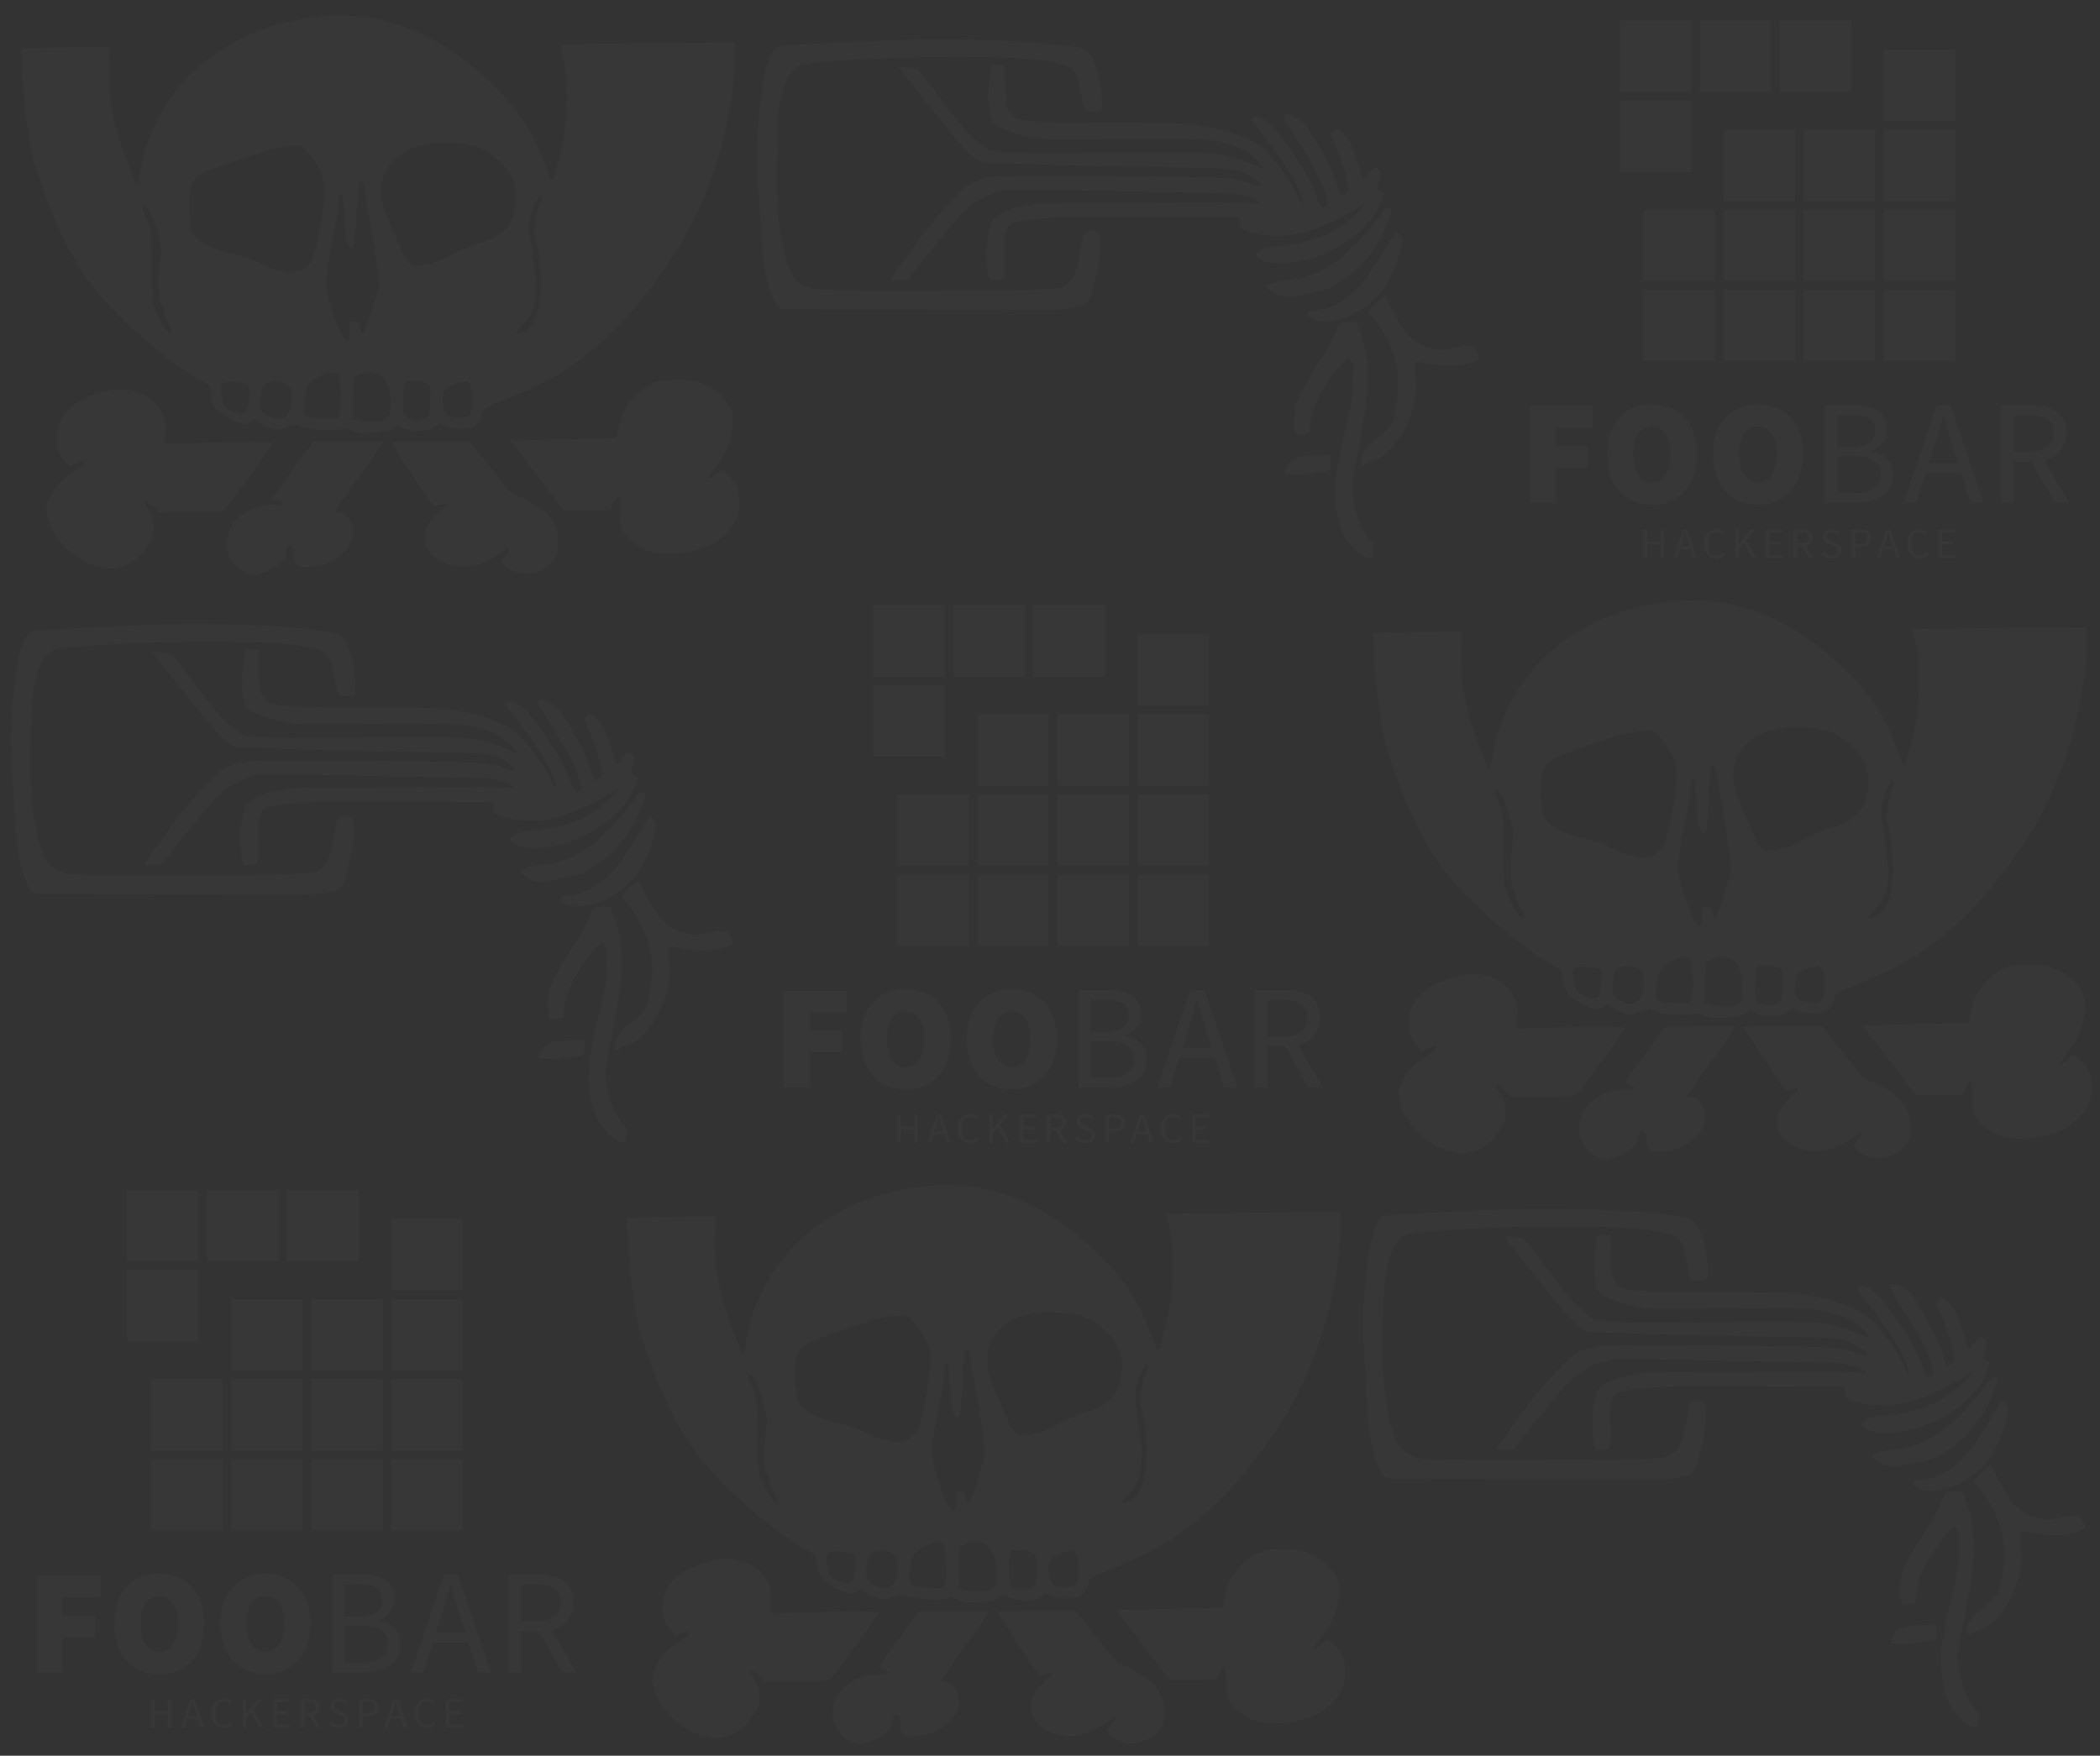 <?xml version="1.0" encoding="UTF-8" standalone="no"?>
<!-- Created with Inkscape (http://www.inkscape.org/) -->

<svg
   xmlns:dc="http://purl.org/dc/elements/1.1/"
   xmlns:cc="http://creativecommons.org/ns#"
   xmlns:rdf="http://www.w3.org/1999/02/22-rdf-syntax-ns#"
   xmlns:svg="http://www.w3.org/2000/svg"
   xmlns="http://www.w3.org/2000/svg"
   xmlns:sodipodi="http://sodipodi.sourceforge.net/DTD/sodipodi-0.dtd"
   xmlns:inkscape="http://www.inkscape.org/namespaces/inkscape"
   width="185.099mm"
   height="154.79mm"
   viewBox="0 0 655.863 548.468"
   id="svg2"
   version="1.1"
   inkscape:version="0.91 r13725"
   sodipodi:docname="logowall.svg">
  <rect x="0" y="0" width="655.863" height="548.468" fill="#333333" stroke="none"/>
  <defs
     id="defs4">
    <clipPath
       clipPathUnits="userSpaceOnUse"
       id="clipPath52">
      <path
         inkscape:connector-curvature="0"
         d="m 0,283.46 283.46,0 L 283.46,0 0,0 0,283.46 Z"
         id="path54" />
    </clipPath>
    <clipPath
       clipPathUnits="userSpaceOnUse"
       id="clipPath52-5">
      <path
         inkscape:connector-curvature="0"
         d="m 0,283.46 283.46,0 L 283.46,0 0,0 0,283.46 Z"
         id="path54-9" />
    </clipPath>
    <clipPath
       clipPathUnits="userSpaceOnUse"
       id="clipPath52-5-8">
      <path
         inkscape:connector-curvature="0"
         d="m 0,283.46 283.46,0 L 283.46,0 0,0 0,283.46 Z"
         id="path54-9-6" />
    </clipPath>
    <clipPath
       clipPathUnits="userSpaceOnUse"
       id="clipPath52-5-3">
      <path
         inkscape:connector-curvature="0"
         d="m 0,283.46 283.46,0 L 283.46,0 0,0 0,283.46 Z"
         id="path54-9-9" />
    </clipPath>
    <clipPath
       clipPathUnits="userSpaceOnUse"
       id="clipPath52-5-2">
      <path
         inkscape:connector-curvature="0"
         d="m 0,283.46 283.46,0 L 283.46,0 0,0 0,283.46 Z"
         id="path54-9-2" />
    </clipPath>
    <clipPath
       clipPathUnits="userSpaceOnUse"
       id="clipPath52-5-23">
      <path
         inkscape:connector-curvature="0"
         d="m 0,283.46 283.46,0 L 283.46,0 0,0 0,283.46 Z"
         id="path54-9-97" />
    </clipPath>
  </defs>
  <sodipodi:namedview
     id="base"
     pagecolor="#272726"
     bordercolor="#666666"
     borderopacity="1.0"
     inkscape:pageopacity="0"
     inkscape:pageshadow="2"
     inkscape:zoom="1"
     inkscape:cx="503.44707"
     inkscape:cy="319.76999"
     inkscape:document-units="px"
     inkscape:current-layer="layer1"
     showgrid="false"
     fit-margin-top="0"
     fit-margin-left="0"
     fit-margin-right="0"
     fit-margin-bottom="0"
     inkscape:window-width="1916"
     inkscape:window-height="1048"
     inkscape:window-x="1920"
     inkscape:window-y="14"
     inkscape:window-maximized="0" />
  <g
     inkscape:label="Layer 1"
     inkscape:groupmode="layer"
     id="layer1"
     transform="translate(-0.166,0.122)">
    <path
       d="m 77.191,178.994 c -4.308,-2.093 -6.765,-6.292 -6.12,-10.459 0.712,-4.602 3.147,-7.543 8.01,-9.676 2.319,-1.017 3.459,-1.244 6.26,-1.244 1.884,-1.8e-4 3.425,-0.156 3.425,-0.346 0,-0.19 -0.744,-0.591 -1.654,-0.892 -0.91,-0.301 -1.641,-0.777 -1.626,-1.059 0.015,-0.282 2.838,-4.304 6.273,-8.939 l 6.245,-8.426 10.973,-0.116 c 6.035,-0.064 10.973,-0.029 10.973,0.077 0,0.106 -1.541,2.332 -3.425,4.947 -6.36,8.827 -11.457,16.187 -11.61,16.767 -0.094,0.356 0.115,0.483 0.548,0.331 1.371,-0.481 3.5,1.011 4.351,3.048 1.479,3.542 0.061,7.882 -3.406,10.429 -3.071,2.255 -5.807,3.305 -9.195,3.527 -4.035,0.265 -5.138,-0.538 -5.138,-3.739 0,-1.318 -0.258,-2.303 -0.688,-2.63 -0.994,-0.754 -1.674,-0.174 -1.674,1.426 0,2.343 -2.007,4.419 -5.936,6.141 -3.308,1.45 -4.9,1.652 -6.585,0.833 z m 83.629,-0.59 c -1.039,-0.439 -2.401,-1.305 -3.025,-1.925 l -1.135,-1.127 1.253,-1.654 c 1.186,-1.565 1.593,-2.688 0.974,-2.688 -0.154,0 -1.157,0.687 -2.23,1.527 -4.468,3.497 -10.639,5.109 -15.054,3.932 -3.831,-1.022 -6.702,-2.884 -7.882,-5.115 -2.02,-3.816 -0.954,-7.287 3.58,-11.657 2.64,-2.545 2.684,-2.624 1.313,-2.398 -0.78,0.129 -1.843,0.345 -2.362,0.481 -0.813,0.213 -1.834,-1.114 -7.323,-9.519 -3.508,-5.371 -6.449,-9.937 -6.536,-10.146 -0.088,-0.212 5.265,-0.38 12.126,-0.38 l 12.283,0 4.434,5.51 c 2.438,3.03 5.444,6.822 6.679,8.426 1.235,1.604 2.501,2.917 2.812,2.917 1.463,0 6.759,2.791 9.037,4.762 3.473,3.004 4.707,5.659 4.718,10.146 0.009,3.775 -0.439,4.897 -2.66,6.664 -3.812,3.032 -7.397,3.763 -11,2.242 z M 29.103,176.445 c -6.557,-2.466 -12.09,-8.166 -13.875,-14.293 -0.89,-3.055 -0.804,-4.092 0.577,-6.948 1.708,-3.532 3.516,-5.451 7.31,-7.758 3.076,-1.87 3.882,-2.838 2.848,-3.422 -0.24,-0.136 -1.229,0.181 -2.198,0.704 l -1.762,0.951 -1.531,-1.668 c -1.844,-2.009 -2.577,-4.065 -2.577,-7.228 0,-6.659 4.247,-11.307 12.744,-13.951 4.906,-1.526 7.343,-1.731 10.843,-0.911 4.694,1.1 7.333,3.099 9.361,7.09 1.008,1.984 1.143,2.781 1,5.901 l -0.165,3.607 6.142,-0.171 c 20.398,-0.567 27.697,-0.552 27.55,0.056 -0.164,0.679 -13.324,18.787 -14.793,20.355 -0.932,0.995 -1.081,1.009 -10.857,1.046 l -9.912,0.037 -2.077,-2.01 c -2.457,-2.378 -3.628,-2.096 -1.759,0.423 1.502,2.025 2.157,4.129 2.16,6.947 0.002,1.741 -0.341,2.709 -1.683,4.753 -2.175,3.312 -3.672,4.741 -6.583,6.28 -3.082,1.629 -6.795,1.702 -10.762,0.21 z m 176.469,-3.741 c -4.532,-0.717 -8.708,-3.315 -10.643,-6.623 -0.863,-1.476 -1.044,-2.523 -1.087,-6.307 -0.029,-2.496 -0.241,-4.617 -0.473,-4.714 -0.402,-0.169 -1.758,1.934 -2.273,3.526 -0.219,0.678 -1.001,0.756 -7.557,0.756 l -7.312,0 -8.321,-10.911 -8.321,-10.911 11.484,-0.265 c 6.316,-0.146 13.765,-0.291 16.554,-0.324 4.858,-0.057 5.079,-0.1 5.275,-1.032 1.075,-5.103 1.521,-6.492 2.795,-8.698 1.898,-3.287 5.091,-6.18 8.356,-7.571 2.265,-0.965 3.239,-1.108 7.561,-1.115 4.591,-0.007 5.195,0.093 8.09,1.348 4.03,1.746 6.685,3.965 8.254,6.897 1.141,2.132 1.233,2.68 1.028,6.119 -0.277,4.649 -1.449,7.593 -4.903,12.312 -1.401,1.914 -2.547,3.645 -2.547,3.847 0,0.698 0.775,0.359 2.126,-0.93 0.747,-0.713 1.612,-1.296 1.923,-1.296 0.826,0 3.967,3.317 4.737,5.003 0.39,0.853 0.663,2.942 0.663,5.069 0,3.162 -0.18,3.947 -1.43,6.235 -1.637,2.997 -4.549,5.644 -7.859,7.147 -4.708,2.138 -11.514,3.167 -16.123,2.438 z m -95.724,-38.398 c -1.355,-0.632 -2.085,-0.738 -2.966,-0.432 -2.586,0.899 -10.93,0.17 -13.581,-1.187 -0.697,-0.357 -1.456,-0.227 -3.389,0.583 -1.751,0.733 -2.887,0.956 -3.826,0.75 -1.829,-0.402 -3.967,-1.4 -5.193,-2.424 -1.02,-0.852 -1.026,-0.852 -2.432,0.099 -1.28,0.865 -1.577,0.903 -3.23,0.414 -2.692,-0.796 -5.618,-2.456 -7.158,-4.061 -1.056,-1.1 -1.492,-2.159 -1.945,-4.728 -0.523,-2.967 -0.725,-3.378 -1.946,-3.955 -9.704,-4.589 -28.335,-20.737 -36.025,-31.225 -5.705,-7.78 -10.612,-17.782 -14.991,-30.562 -0.815,-2.377 -1.694,-4.905 -1.955,-5.618 -1.418,-3.881 -3.308,-16.591 -3.919,-26.359 -0.357,-5.704 -0.55,-10.463 -0.429,-10.577 0.121,-0.113 6.39,-0.281 13.931,-0.373 l 13.711,-0.168 -0.321,4.911 c -0.353,5.415 0.215,11.448 1.726,18.306 1,4.542 5.738,18.204 6.753,19.474 0.501,0.627 0.721,-0.019 1.416,-4.162 1.04,-6.197 2.549,-10.567 5.731,-16.597 5.22,-9.893 12.485,-17.161 23.127,-23.138 13.164,-7.393 31.592,-10.385 45.358,-7.364 12.627,2.771 22.528,8.235 34.047,18.789 8.996,8.242 14.336,16.137 18.008,26.623 0.994,2.839 2.012,5.103 2.262,5.03 0.25,-0.073 0.7,-1.286 0.999,-2.695 0.3,-1.409 0.89,-3.712 1.312,-5.118 2.478,-8.255 3.076,-22.19 1.288,-30.014 -0.563,-2.465 -0.911,-4.586 -0.772,-4.713 0.139,-0.127 12.373,-0.324 27.188,-0.439 l 26.937,-0.209 0,4.057 c -0.003,20.091 -7.486,44.805 -18.87,62.315 -8.906,13.699 -18.198,24.161 -28.328,31.895 -7.462,5.697 -12.097,8.181 -25.654,13.746 -5.061,2.078 -5.551,2.382 -5.851,3.63 -0.601,2.501 -1.727,4.125 -3.185,4.589 -2.303,0.734 -6.303,0.543 -8.321,-0.399 l -1.818,-0.848 -1.285,1.01 c -2.167,1.703 -7.191,1.869 -10.492,0.347 -1.386,-0.639 -1.582,-0.64 -2.362,-0.006 -2.198,1.788 -10.399,2.274 -13.552,0.804 z m 10.884,-3.647 c 1.151,-0.905 1.329,-1.392 1.495,-4.07 0.257,-4.161 -1.247,-8.431 -3.391,-9.627 -1.85,-1.032 -4.289,-1.06 -6.445,-0.074 l -1.654,0.756 -0.236,6.573 -0.236,6.573 1.654,0.404 c 0.91,0.222 2.971,0.424 4.58,0.449 2.443,0.037 3.143,-0.125 4.234,-0.984 z m 11.851,0.139 c 1.054,-0.336 1.511,-0.809 1.724,-1.782 0.407,-1.861 0.348,-8.242 -0.081,-8.86 -0.936,-1.346 -6.577,-1.978 -7.599,-0.851 -0.295,0.325 -0.579,2.59 -0.646,5.143 -0.102,3.927 0.003,4.686 0.754,5.445 1.267,1.281 3.559,1.635 5.848,0.906 z m -43.486,-0.624 c 2.167,-1.388 3.09,-7.929 1.366,-9.676 -1.379,-1.397 -4.147,-1.933 -6.11,-1.182 -2.004,0.766 -2.146,0.978 -2.689,4.03 -0.667,3.75 0.037,5.604 2.523,6.636 2.406,0.999 3.578,1.045 4.91,0.192 z m 17.097,-1.461 c 0.513,-1.484 0.564,-2.981 0.236,-6.906 -0.412,-4.926 -0.441,-5.019 -1.706,-5.423 -1.018,-0.325 -1.797,-0.192 -3.735,0.638 -3.946,1.69 -4.927,2.787 -5.593,6.253 -0.318,1.657 -0.506,3.782 -0.416,4.722 0.155,1.624 0.271,1.737 2.289,2.235 1.169,0.289 3.508,0.491 5.197,0.45 l 3.071,-0.074 z m 40.105,1.317 c 2.071,-1.202 1.909,-9.806 -0.207,-11.002 -0.227,-0.128 -1.788,0.188 -3.468,0.703 -3.55,1.088 -4.254,1.972 -4.193,5.258 0.056,3.031 0.515,4.231 1.856,4.852 1.302,0.603 5.094,0.722 6.012,0.189 z m -68.829,-2.556 c 0.769,-2.114 0.832,-6.826 0.099,-7.496 -0.311,-0.284 -2.15,-0.61 -4.086,-0.724 -3.261,-0.191 -3.562,-0.137 -4.077,0.744 -0.563,0.963 -0.366,3.316 0.492,5.859 0.452,1.342 1.655,2.253 3.733,2.831 2.547,0.708 3.216,0.496 3.839,-1.214 z M 109.286,105.219 c 0.135,-0.772 0.198,-2.182 0.14,-3.133 -0.101,-1.65 -0.042,-1.728 1.297,-1.728 1.276,0 1.439,0.168 1.805,1.862 0.759,3.508 1.504,2.111 4.91,-9.208 l 1.17,-3.889 -0.775,-6.482 c -0.426,-3.565 -1.384,-9.788 -2.129,-13.828 -0.745,-4.04 -1.529,-8.498 -1.742,-9.907 -0.421,-2.777 -1.278,-3.599 -1.742,-1.671 -0.16,0.664 -0.505,5.187 -0.769,10.051 -0.518,9.574 -0.662,10.458 -1.649,10.112 -1.194,-0.419 -1.725,-2.908 -2.083,-9.769 -0.195,-3.74 -0.511,-6.943 -0.702,-7.117 -0.658,-0.602 -1.226,0.963 -1.233,3.398 -0.004,1.344 -0.745,6.011 -1.648,10.371 -2.107,10.179 -2.402,13.222 -1.672,17.238 1.056,5.811 4.83,15.104 6.132,15.104 0.244,0 0.555,-0.632 0.69,-1.404 z m -55.483,-1.876 c 0,-0.35 -0.526,-1.587 -1.169,-2.748 -0.643,-1.161 -1.308,-2.904 -1.478,-3.875 -0.17,-0.97 -0.469,-1.764 -0.665,-1.764 -0.741,0 -0.999,-7.334 -0.438,-12.453 0.543,-4.956 0.515,-5.48 -0.496,-9.468 -1.02,-4.025 -2.895,-8.192 -3.981,-8.85 -1.138,-0.689 -1.176,0.51 -0.089,2.759 1.81,3.742 2.188,6.769 2.155,17.235 -0.029,9.274 0.025,9.89 1.115,12.636 1.966,4.952 5.046,8.937 5.046,6.527 z m 110.635,-0.137 c 3.821,-2.749 5.259,-9.974 4.221,-21.205 -0.318,-3.441 -0.806,-6.507 -1.083,-6.813 -0.894,-0.985 -0.191,-8.318 1.061,-11.082 0.839,-1.851 0.971,-2.554 0.553,-2.937 -0.766,-0.7 -2.832,3.515 -3.454,7.044 -0.517,2.938 -0.386,4.574 1.07,13.346 1.684,10.147 0.622,16.306 -3.434,19.919 -1.247,1.111 -2.136,2.139 -1.976,2.285 0.556,0.508 1.903,0.261 3.042,-0.559 z M 94.403,84.261 c 0.891,-0.416 2.034,-1.272 2.54,-1.904 1.936,-2.416 4.916,-18.803 4.467,-24.563 -0.238,-3.054 -1.534,-5.833 -4.453,-9.548 -2.295,-2.922 -2.764,-3.092 -7.125,-2.585 -3.832,0.445 -4.461,0.622 -15.949,4.476 -12.181,4.087 -13.179,4.706 -14.419,8.953 -0.708,2.423 -0.191,11.79 0.741,13.439 1.676,2.964 6.178,5.295 13.092,6.778 2.451,0.526 5.438,1.552 7.323,2.517 6.374,3.261 10.462,3.984 13.781,2.436 z m 41.848,-2.503 c 1.039,-0.395 3.91,-1.745 6.379,-3.002 2.469,-1.256 5.977,-2.695 7.796,-3.196 3.694,-1.018 7.36,-3.261 8.751,-5.354 0.506,-0.761 1.27,-2.821 1.697,-4.577 1.527,-6.279 -0.129,-11.434 -5.027,-15.647 -4.298,-3.697 -6.678,-4.7 -12.391,-5.224 -6.957,-0.638 -10.992,-0.19 -15.056,1.669 -4.029,1.843 -5.883,3.491 -7.72,6.861 -1.219,2.237 -1.395,3.026 -1.391,6.234 0.005,3.463 0.175,4.078 2.973,10.749 5.538,13.203 5.23,12.788 9.263,12.445 1.559,-0.133 3.685,-0.564 4.725,-0.959 z"
       style="fill:#ffffff;fill-opacity:0.02"
       id="path1456-6-7"
       inkscape:connector-curvature="0"
       sodipodi:nodetypes="sssssscscssscssssssssssscssssssscscscssssssssssssscsssssscsssscsscssssssssscccsssssssssssssssssscsssssssssssssssscssssssssscssscsccsssssscsssccsssscccsssssssscssssssssssssssscssssssssssssssssssscssssssscssssssssssssssssssssssssssssssssssssssssssssssssss" />
    <path
       style="fill:#ffffff;fill-opacity:0.02"
       d="m 425.254,172.995 c -4.938,-3.331 -7.534,-8.717 -8.016,-16.632 -0.359,-5.899 0.23,-10.344 2.768,-20.863 2.266,-9.394 2.569,-11.274 2.713,-16.84 l 0.126,-4.839 -0.701,-1.288 c -0.386,-0.709 -0.768,-1.281 -0.851,-1.272 -0.255,0.028 -3.344,3.693 -5.221,6.194 -4.093,5.453 -6.416,10.832 -6.839,15.836 l -0.164,1.936 -1.321,0.274 c -2.661,0.552 -2.724,0.534 -3.099,-0.885 -0.501,-1.897 -0.265,-6.634 0.436,-8.717 0.95,-2.825 3.081,-6.782 6.128,-11.376 3.382,-5.1 5.587,-9.127 6.399,-11.688 0.665,-2.096 0.744,-2.145 3.897,-2.368 l 2.188,-0.155 0.782,1.992 c 1.863,4.745 2.549,8.082 2.772,13.489 0.255,6.177 -0.397,11.69 -2.971,25.14 -2.231,11.657 -2.204,11.391 -1.54,15.016 1.145,6.261 2.72,9.888 5.675,13.07 0.712,0.767 0.734,0.862 0.556,2.4 -0.102,0.881 -0.282,1.858 -0.4,2.17 -0.339,0.895 -1.39,0.706 -3.318,-0.594 z m -22.65,-25.049 -1.105,-0.098 0.136,-1.013 c 0.208,-1.554 1.207,-2.845 2.803,-3.626 1.238,-0.606 1.814,-0.702 5.382,-0.9 2.198,-0.122 4.422,-0.226 4.943,-0.231 l 0.947,-0.01 0,2.396 c 0,2.831 0.725,2.439 -5.828,3.155 -4.608,0.504 -5.057,0.524 -7.279,0.326 z m 22.809,-3.235 c -0.209,-0.833 0.059,-2.488 0.559,-3.456 0.599,-1.158 2.292,-2.89 4.393,-4.494 2.165,-1.653 4.044,-3.581 4.672,-4.794 1.351,-2.612 2.266,-11.251 1.667,-15.741 -0.815,-6.116 -3.981,-12.926 -8.108,-17.442 -0.695,-0.76 -1.263,-1.494 -1.263,-1.631 0,-0.137 1.213,-1.372 2.695,-2.744 1.9,-1.759 2.73,-2.383 2.815,-2.116 0.334,1.052 4.551,8.918 5.498,10.257 2.049,2.897 4.769,4.962 7.441,5.648 0.623,0.16 1.561,0.456 2.085,0.657 1.379,0.53 3.273,0.452 6.452,-0.266 4.756,-1.074 6.27,-0.769 7.36,1.483 0.904,1.867 0.723,2.197 -1.644,2.991 -4.151,1.393 -9.621,1.453 -15.103,0.166 -1.689,-0.396 -2.306,-0.453 -2.527,-0.233 -0.331,0.331 -0.349,2.509 -0.05,6.078 0.168,2.003 0.11,2.875 -0.348,5.262 -1.392,7.258 -4.111,12.57 -8.573,16.744 -1.76,1.646 -2.4,2.081 -3.556,2.414 -0.775,0.223 -2.061,0.733 -2.858,1.133 l -1.448,0.727 -0.162,-0.645 z m -14.31,-44.583 c -0.38,-0.114 -1.091,-0.455 -1.579,-0.757 -0.729,-0.45 -0.888,-0.7 -0.888,-1.392 l 0,-0.844 1.706,-0.167 c 4.26,-0.417 7.701,-1.824 11.089,-4.535 3.615,-2.892 6.746,-7.061 11.84,-15.765 1.64,-2.801 2.674,-4.32 2.946,-4.325 0.511,-0.011 1.671,1.318 1.881,2.154 0.338,1.347 -1.603,7.834 -3.456,11.549 -3.579,7.175 -9.587,12.058 -17.036,13.846 -2.072,0.497 -5.253,0.613 -6.503,0.237 z m -125.894,-3.536 -40.932,-0.128 -0.823,-0.587 c -1.035,-0.738 -2.615,-3.949 -3.318,-6.74 -1.213,-4.819 -1.916,-10.094 -2.306,-17.308 -0.146,-2.71 -0.503,-8.565 -0.792,-13.012 -0.574,-8.828 -0.533,-14.353 0.169,-22.613 1.059,-12.465 2.983,-19.942 5.57,-21.636 0.711,-0.466 8.17,-0.92 32.379,-1.97 22.772,-0.988 47.375,-0.176 61.205,2.02 3.119,0.495 3.692,0.934 5.19,3.97 1.514,3.069 2.381,6.557 2.607,10.482 0.246,4.27 0.145,5.281 -0.543,5.465 -0.88,0.236 -3.697,0.174 -4.195,-0.092 -0.72,-0.385 -1.236,-2.021 -1.655,-5.244 -0.89,-6.838 -2.098,-8.446 -7.267,-9.667 -5.773,-1.364 -14.553,-1.873 -32.023,-1.858 -16.979,0.015 -30.092,0.538 -43.25,1.723 -3.252,0.293 -4.181,0.468 -5.19,0.98 -2.614,1.325 -4.567,4.42 -5.764,9.134 -0.917,3.613 -1.102,5.984 -1.374,17.581 -0.391,16.672 0.244,24.746 2.624,33.381 1.438,5.218 2.633,6.99 5.737,8.504 3.452,1.684 2.1,1.624 36.352,1.613 29.687,-0.009 39.49,-0.195 43.343,-0.822 3.585,-0.584 5.64,-4.302 6.82,-12.341 0.55,-3.75 0.616,-3.977 1.347,-4.63 1.483,-1.325 3.426,-1.165 4.253,0.349 0.743,1.361 0.588,5.761 -0.364,10.307 -1.227,5.861 -2.351,9.828 -3.006,10.606 -1.277,1.518 -5.043,2.425 -10.704,2.578 -1.737,0.047 -21.578,0.027 -44.09,-0.043 z m 115.215,-4.147 c -1.646,-0.407 -2.636,-0.941 -3.826,-2.063 l -0.97,-0.915 0.591,-0.479 c 0.916,-0.741 2.893,-1.238 6.479,-1.627 1.807,-0.196 3.796,-0.522 4.422,-0.725 6.872,-2.232 11.158,-4.978 16.713,-10.712 2.718,-2.806 8.314,-9.746 8.728,-10.826 0.084,-0.219 0.539,-0.345 1.247,-0.345 1.303,0 1.301,-0.15 0.053,3.655 -2.819,8.593 -8.637,15.705 -16.948,20.719 -1.869,1.128 -2.223,1.236 -7.932,2.426 -6.424,1.339 -6.647,1.362 -8.556,0.89 z M 278.351,87.119 c 0.243,-0.634 9.514,-13.504 11.577,-16.07 4.246,-5.284 10.45,-11.789 12.796,-13.418 1.746,-1.212 4.833,-2.209 7.849,-2.534 3.592,-0.387 33.124,-0.373 55.995,0.027 19.403,0.339 18.871,0.295 24.407,2.048 1.714,0.543 3.165,0.939 3.224,0.881 0.059,-0.059 -0.203,-0.513 -0.582,-1.01 -0.891,-1.169 -2.872,-2.469 -4.943,-3.245 -3.459,-1.296 -4.631,-1.376 -24.38,-1.668 -17.808,-0.263 -25.818,-0.452 -47.122,-1.112 l -9.98,-0.309 -1.482,-0.739 c -2.61,-1.301 -4.695,-3.596 -14.986,-16.488 -5.465,-6.846 -9.936,-12.509 -9.936,-12.584 0,-0.254 5.684,0.209 6.044,0.493 0.198,0.156 2.852,3.618 5.899,7.694 6.562,8.779 8.522,11.156 11.54,13.998 2.989,2.814 4.038,3.507 5.905,3.9 3.598,0.757 13.38,0.934 35.251,0.638 25.355,-0.344 33.854,-0.161 37.815,0.813 3.163,0.778 7.047,2.127 9.474,3.29 1.024,0.491 1.907,0.848 1.961,0.794 0.236,-0.236 -0.754,-1.645 -1.922,-2.738 -3.666,-3.429 -9.125,-5.565 -15.956,-6.243 -2.737,-0.272 -18.441,-0.397 -28.677,-0.229 -3.196,0.052 -9.563,0.093 -14.149,0.09 -7.49,-0.005 -8.654,-0.063 -11.451,-0.566 -3.704,-0.667 -7.845,-1.996 -10.282,-3.3 -1.461,-0.782 -1.861,-1.139 -2.324,-2.074 C 308.588,34.77 308.449,27.452 309.615,21.611 l 0.265,-1.326 2.003,0 c 1.102,0 2.021,0.028 2.044,0.063 0.022,0.035 0.112,2.849 0.2,6.253 0.175,6.776 0.259,7.197 1.787,8.938 1.114,1.269 1.816,1.589 4.177,1.906 5.003,0.672 8.835,0.783 27.059,0.778 11.247,-0.003 20.537,0.105 22.361,0.259 8.553,0.723 15.398,2.432 21.357,5.331 2.889,1.406 3.211,1.64 5.272,3.828 3.877,4.117 7.631,9.62 9.778,14.332 l 0.979,2.148 -0.091,-1.54 c -0.204,-3.434 -5.261,-11.804 -13.175,-21.811 -1.475,-1.864 -2.681,-3.478 -2.681,-3.586 0,-0.363 1.118,-0.983 1.773,-0.983 1.154,0 4.13,2.009 5.483,3.701 6.902,8.634 11.213,15.666 13.223,21.565 0.45,1.32 1.086,2.682 1.413,3.027 l 0.596,0.626 0.764,-0.764 0.764,-0.764 -0.654,-2.262 c -1.46,-5.052 -3.052,-8.176 -9.19,-18.031 -4.683,-7.519 -4.713,-7.603 -2.667,-7.603 0.886,0 1.425,0.232 2.938,1.261 1.019,0.693 2.033,1.404 2.254,1.579 0.646,0.513 5.707,9.094 7.462,12.653 0.887,1.799 2.021,4.591 2.519,6.206 1.321,4.28 1.325,4.285 2.763,3.022 0.92,-0.808 0.936,-0.852 0.789,-2.224 -0.343,-3.201 -2.182,-8.946 -4.364,-13.628 -0.608,-1.306 -1.106,-2.526 -1.106,-2.712 0,-0.186 0.329,-0.707 0.732,-1.157 0.704,-0.788 0.758,-0.805 1.453,-0.446 1.175,0.607 3.189,2.809 4.048,4.425 0.44,0.828 1.451,3.695 2.247,6.37 0.796,2.675 1.538,4.864 1.649,4.864 0.111,0 0.578,-0.472 1.037,-1.049 2.12,-2.662 2.889,-3.033 3.95,-1.904 0.686,0.73 0.698,1.685 0.044,3.584 -0.675,1.963 -0.649,2.506 0.138,2.865 0.354,0.161 0.809,0.293 1.011,0.293 0.496,0 0.462,0.657 -0.125,2.362 -1.735,5.044 -5.477,9.494 -11.383,13.537 -5.61,3.841 -12.889,6.242 -19.792,6.528 -3.424,0.142 -5.416,-0.255 -7.117,-1.42 -1.307,-0.895 -1.354,-1.68 -0.149,-2.492 1.316,-0.887 3.056,-1.301 6.689,-1.593 11.28,-0.906 19.817,-5.005 26.013,-12.491 0.973,-1.175 0.994,-1.233 0.293,-0.773 -7.695,5.049 -16.079,8.735 -22.431,9.862 -1.906,0.338 -3.321,0.409 -6.19,0.31 -3.942,-0.136 -6.295,-0.61 -9.018,-1.814 -1.506,-0.666 -1.698,-1.011 -1.588,-2.852 l 0.064,-1.069 -20.719,-0.127 c -11.395,-0.07 -23.386,-0.127 -26.646,-0.127 -7.539,0.001 -14.871,0.486 -21.108,1.396 -2.944,0.43 -3.459,0.813 -4.444,3.306 -0.663,1.679 -0.793,4.933 -0.385,9.62 0.254,2.919 -0.055,4.637 -0.949,5.263 -0.325,0.228 -1.132,0.368 -2.118,0.368 -1.892,0 -1.892,10e-4 -2.312,-3.424 -0.615,-5.017 -0.236,-10.47 0.984,-14.134 0.489,-1.47 0.698,-1.754 1.95,-2.65 2.638,-1.889 7.046,-3.152 13.208,-3.782 1.51,-0.155 7.815,-0.266 14.655,-0.259 6.602,0.007 18.428,-0.062 26.28,-0.153 9.141,-0.106 16.812,-0.063 21.328,0.119 3.879,0.156 7.101,0.235 7.161,0.175 0.251,-0.251 -2.703,-1.671 -4.469,-2.147 -3.479,-0.938 -5.073,-1.038 -20.357,-1.273 -8.338,-0.128 -21.868,-0.366 -30.067,-0.529 -22.649,-0.45 -24.715,-0.443 -26.656,0.09 -3.429,0.942 -6.429,2.385 -8.97,4.316 -2.567,1.951 -5.527,5.275 -12.569,14.115 l -7.598,9.538 -2.64,0 c -2.228,0 -2.618,-0.058 -2.496,-0.374 z"
       id="path2161-3-2"
       inkscape:connector-curvature="0" />
    <g
       transform="matrix(0.841,0,0,-0.841,443.567,209.876)"
       id="g5616"
       style="fill:#ffffff;fill-opacity:0.02">
      <path
         id="path12"
         style="fill:#ffffff;fill-opacity:0.02;fill-rule:nonzero;stroke:none"
         d="m 172.334,231.293 26.545,0 0,-26.544 -26.545,0 0,26.544 z"
         inkscape:connector-curvature="0" />
      <path
         id="path14"
         style="fill:#ffffff;fill-opacity:0.02;fill-rule:nonzero;stroke:none"
         d="m 172.334,201.553 26.545,0 0,-26.545 -26.545,0 0,26.545 z"
         inkscape:connector-curvature="0" />
      <path
         id="path16"
         style="fill:#ffffff;fill-opacity:0.02;fill-rule:nonzero;stroke:none"
         d="m 142.595,201.553 26.544,0 0,-26.545 -26.544,0 0,26.545 z"
         inkscape:connector-curvature="0" />
      <path
         id="path18"
         style="fill:#ffffff;fill-opacity:0.02;fill-rule:nonzero;stroke:none"
         d="m 112.854,201.553 26.544,0 0,-26.545 -26.544,0 0,26.545 z"
         inkscape:connector-curvature="0" />
      <path
         id="path20"
         style="fill:#ffffff;fill-opacity:0.02;fill-rule:nonzero;stroke:none"
         d="m 172.334,171.813 26.545,0 0,-26.544 -26.545,0 0,26.544 z"
         inkscape:connector-curvature="0" />
      <path
         id="path22"
         style="fill:#ffffff;fill-opacity:0.02;fill-rule:nonzero;stroke:none"
         d="m 142.595,171.813 26.544,0 0,-26.544 -26.544,0 0,26.544 z"
         inkscape:connector-curvature="0" />
      <path
         id="path24"
         style="fill:#ffffff;fill-opacity:0.02;fill-rule:nonzero;stroke:none"
         d="m 133.746,242.107 26.545,0 0,-26.544 -26.545,0 0,26.544 z"
         inkscape:connector-curvature="0" />
      <path
         id="path26"
         style="fill:#ffffff;fill-opacity:0.02;fill-rule:nonzero;stroke:none"
         d="m 104.006,242.107 26.544,0 0,-26.544 -26.544,0 0,26.544 z"
         inkscape:connector-curvature="0" />
      <path
         id="path28"
         style="fill:#ffffff;fill-opacity:0.02;fill-rule:nonzero;stroke:none"
         d="m 74.266,242.107 26.544,0 0,-26.544 -26.544,0 0,26.544 z"
         inkscape:connector-curvature="0" />
      <path
         id="path30"
         style="fill:#ffffff;fill-opacity:0.02;fill-rule:nonzero;stroke:none"
         d="m 74.266,212.368 26.544,0 0,-26.544 -26.544,0 0,26.544 z"
         inkscape:connector-curvature="0" />
      <path
         id="path32"
         style="fill:#ffffff;fill-opacity:0.02;fill-rule:nonzero;stroke:none"
         d="m 112.854,171.813 26.544,0 0,-26.544 -26.544,0 0,26.544 z"
         inkscape:connector-curvature="0" />
      <path
         id="path34"
         style="fill:#ffffff;fill-opacity:0.02;fill-rule:nonzero;stroke:none"
         d="m 83.114,171.813 26.544,0 0,-26.544 -26.544,0 0,26.544 z"
         inkscape:connector-curvature="0" />
      <path
         id="path36"
         style="fill:#ffffff;fill-opacity:0.02;fill-rule:nonzero;stroke:none"
         d="m 172.334,142.073 26.545,0 0,-26.545 -26.545,0 0,26.545 z"
         inkscape:connector-curvature="0" />
      <path
         id="path38"
         style="fill:#ffffff;fill-opacity:0.02;fill-rule:nonzero;stroke:none"
         d="m 142.595,142.073 26.544,0 0,-26.545 -26.544,0 0,26.545 z"
         inkscape:connector-curvature="0" />
      <path
         id="path40"
         style="fill:#ffffff;fill-opacity:0.02;fill-rule:nonzero;stroke:none"
         d="m 112.854,142.073 26.544,0 0,-26.545 -26.544,0 0,26.545 z"
         inkscape:connector-curvature="0" />
      <path
         id="path42"
         style="fill:#ffffff;fill-opacity:0.02;fill-rule:nonzero;stroke:none"
         d="m 83.114,142.073 26.544,0 0,-26.545 -26.544,0 0,26.545 z"
         inkscape:connector-curvature="0" />
      <g
         transform="translate(40.917,98.82)"
         id="g44"
         style="fill:#ffffff;fill-opacity:0.02">
        <path
           id="path46"
           style="fill:#ffffff;fill-opacity:0.02;fill-rule:nonzero;stroke:none"
           d="m 0,0 23.449,0 0,-7.965 -13.94,0 0,-6.854 11.951,0 0,-7.968 -11.951,0 0,-13.163 L 0,-35.95 0,0 Z"
           inkscape:connector-curvature="0" />
      </g>
      <g
         style="fill-rule:nonzero;fill:#ffffff;fill-opacity:0.02"
         id="g50"
         clip-path="url(#clipPath52-5)">
        <g
           style="fill-rule:nonzero;fill:#ffffff;fill-opacity:0.02"
           id="g56"
           transform="translate(93.19,81.009)">
          <path
             inkscape:connector-curvature="0"
             d="m 0,0 c 0,6.531 -2.652,10.285 -6.962,10.285 -4.311,0 -6.963,-3.754 -6.963,-10.285 0,-6.525 2.652,-10.619 6.963,-10.619 C -2.652,-10.619 0,-6.525 0,0 m -23.664,0 c 0,11.836 6.747,18.475 16.702,18.475 9.954,0 16.701,-6.693 16.701,-18.475 0,-11.831 -6.747,-18.801 -16.701,-18.801 -9.955,0 -16.702,6.97 -16.702,18.801"
             style="fill:#ffffff;fill-opacity:0.02;fill-rule:nonzero;stroke:none;stroke-opacity:1"
             id="path58" />
        </g>
        <g
           style="fill-rule:nonzero;fill:#ffffff;fill-opacity:0.02"
           id="g60"
           transform="translate(132.609,81.009)">
          <path
             inkscape:connector-curvature="0"
             d="m 0,0 c 0,6.531 -2.652,10.285 -6.97,10.285 -4.319,0 -6.97,-3.754 -6.97,-10.285 0,-6.525 2.651,-10.619 6.97,-10.619 C -2.652,-10.619 0,-6.525 0,0 m -23.674,0 c 0,11.836 6.748,18.475 16.704,18.475 9.954,0 16.7,-6.693 16.7,-18.475 0,-11.831 -6.746,-18.801 -16.7,-18.801 -9.956,0 -16.704,6.97 -16.704,18.801"
             style="fill:#ffffff;fill-opacity:0.02;fill-rule:nonzero"
             id="path62" />
        </g>
        <g
           style="fill-rule:nonzero;fill:#ffffff;fill-opacity:0.02"
           id="g64"
           transform="translate(161.324,66.517)">
          <path
             inkscape:connector-curvature="0"
             d="M 0,0 C 6.246,0 9.895,2.268 9.895,7.195 9.895,11.677 6.354,13.72 0,13.72 l -6.309,0 L -6.309,0 0,0 Z m -0.941,17.149 c 6.185,0 8.729,2.214 8.729,6.249 0,3.924 -2.868,5.582 -8.513,5.582 l -5.584,0 0,-11.831 5.368,0 z m -9.961,15.486 10.787,0 c 7.355,0 12.437,-2.491 12.437,-8.851 0,-3.595 -2.036,-6.804 -6.301,-7.906 l 0,-0.223 c 5.314,-0.833 8.407,-3.71 8.407,-8.682 0,-7.132 -5.635,-10.619 -13.764,-10.619 l -11.566,0 0,36.281 z"
             style="fill:#ffffff;fill-opacity:0.02;fill-rule:nonzero"
             id="path66" />
        </g>
        <g
           style="fill-rule:nonzero;fill:#ffffff;fill-opacity:0.02"
           id="g68"
           transform="translate(199.926,77.637)">
          <path
             inkscape:connector-curvature="0"
             d="m 0,0 -1.719,5.53 c -1.327,4.04 -2.49,8.019 -3.648,12.221 l -0.225,0 C -6.693,13.549 -7.857,9.57 -9.183,5.53 L -10.904,0 0,0 Z m 1.158,-3.708 -13.219,0 -3.485,-11.059 -4.702,0 12.275,36.282 5.205,0 12.276,-36.282 -4.929,0 -3.421,11.059 z"
             style="fill:#ffffff;fill-opacity:0.02;fill-rule:nonzero"
             id="path70" />
        </g>
        <g
           style="fill-rule:nonzero;fill:#ffffff;fill-opacity:0.02"
           id="g72"
           transform="translate(220.613,81.947)">
          <path
             inkscape:connector-curvature="0"
             d="m 0,0 6.086,0 c 5.643,0 8.79,2.329 8.79,7.024 0,4.758 -3.147,6.471 -8.79,6.471 L 0,13.495 0,0 Z m 15.323,-19.077 -8.745,15.323 -6.578,0 0,-15.323 -4.587,0 0,36.281 11.335,0 c 7.41,0 12.723,-2.66 12.723,-10.18 0,-5.636 -3.207,-9.067 -8.128,-10.285 l 9.177,-15.816 -5.197,0 z"
             style="fill:#ffffff;fill-opacity:0.02;fill-rule:nonzero"
             id="path74" />
        </g>
        <g
           style="fill-rule:nonzero;fill:#ffffff;fill-opacity:0.02"
           id="g76"
           transform="translate(83.144,52.972)">
          <path
             inkscape:connector-curvature="0"
             d="m 0,0 1.34,0 0,-4.434 4.914,0 0,4.434 1.356,0 0,-10.574 -1.356,0 0,4.98 -4.914,0 0,-4.98 -1.34,0 L 0,0 Z"
             style="fill:#ffffff;fill-opacity:0.02;fill-rule:nonzero"
             id="path78" />
        </g>
        <g
           style="fill-rule:nonzero;fill:#ffffff;fill-opacity:0.02"
           id="g80"
           transform="translate(100.181,46.7)">
          <path
             inkscape:connector-curvature="0"
             d="M 0,0 -0.499,1.611 C -0.885,2.79 -1.225,3.948 -1.561,5.175 l -0.065,0 C -1.949,3.948 -2.287,2.79 -2.675,1.611 L -3.172,0 0,0 Z m 0.34,-1.081 -3.852,0 -1.015,-3.222 -1.369,0 3.577,10.574 1.515,0 3.579,-10.574 -1.435,0 -1,3.222 z"
             style="fill:#ffffff;fill-opacity:0.02;fill-rule:nonzero"
             id="path82" />
        </g>
        <g
           style="fill-rule:nonzero;fill:#ffffff;fill-opacity:0.02"
           id="g84"
           transform="translate(110.291,53.164)">
          <path
             inkscape:connector-curvature="0"
             d="M 0,0 C 1.275,0 2.273,-0.612 2.886,-1.306 L 2.129,-2.158 c -0.548,0.595 -1.225,0.98 -2.111,0.98 -2.015,0 -3.338,-1.643 -3.338,-4.269 0,-2.662 1.273,-4.338 3.274,-4.338 1.014,0 1.755,0.42 2.433,1.179 l 0.759,-0.825 c -0.84,-0.965 -1.871,-1.53 -3.227,-1.53 -2.659,0 -4.625,2.032 -4.625,5.481 C -4.706,-2.078 -2.708,0 0,0"
             style="fill:#ffffff;fill-opacity:0.02;fill-rule:nonzero"
             id="path86" />
        </g>
        <g
           style="fill-rule:nonzero;fill:#ffffff;fill-opacity:0.02"
           id="g88"
           transform="translate(117.221,52.972)">
          <path
             inkscape:connector-curvature="0"
             d="m 0,0 1.338,0 0,-5.306 0.048,0 L 5.787,0 7.302,0 3.998,-4.03 l 3.821,-6.544 -1.5,0 -3.16,5.497 -1.821,-2.145 0,-3.352 -1.338,0 L 0,0 Z"
             style="fill:#ffffff;fill-opacity:0.02;fill-rule:nonzero"
             id="path90" />
        </g>
        <g
           style="fill-rule:nonzero;fill:#ffffff;fill-opacity:0.02"
           id="g92"
           transform="translate(128.584,52.972)">
          <path
             inkscape:connector-curvature="0"
             d="m 0,0 6.093,0 0,-1.129 -4.753,0 0,-3.322 4.014,0 0,-1.143 -4.014,0 0,-3.838 4.914,0 0,-1.142 -6.254,0 L 0,0 Z"
             style="fill:#ffffff;fill-opacity:0.02;fill-rule:nonzero"
             id="path94" />
        </g>
        <g
           style="fill-rule:nonzero;fill:#ffffff;fill-opacity:0.02"
           id="g96"
           transform="translate(140.114,47.958)">
          <path
             inkscape:connector-curvature="0"
             d="m 0,0 1.772,0 c 1.644,0 2.561,0.678 2.561,2.047 0,1.387 -0.917,1.886 -2.561,1.886 L 0,3.933 0,0 Z m 4.462,-5.561 -2.545,4.466 -1.917,0 0,-4.466 -1.341,0 0,10.575 3.307,0 c 2.16,0 3.706,-0.774 3.706,-2.967 0,-1.644 -0.934,-2.644 -2.37,-2.999 l 2.678,-4.609 -1.518,0 z"
             style="fill:#ffffff;fill-opacity:0.02;fill-rule:nonzero"
             id="path98" />
        </g>
        <g
           style="fill-rule:nonzero;fill:#ffffff;fill-opacity:0.02"
           id="g100"
           transform="translate(150.019,44.703)">
          <path
             inkscape:connector-curvature="0"
             d="m 0,0 c 0.759,-0.791 1.82,-1.324 2.92,-1.324 1.386,0 2.205,0.695 2.205,1.725 0,1.079 -0.758,1.419 -1.754,1.871 L 1.855,2.933 c -1,0.419 -2.144,1.176 -2.144,2.724 0,1.612 1.401,2.804 3.32,2.804 1.257,0 2.369,-0.532 3.125,-1.306 L 5.433,6.285 C 4.787,6.897 4.016,7.283 3.031,7.283 1.855,7.283 1.064,6.688 1.064,5.738 1.064,4.722 1.982,4.334 2.821,3.98 L 4.32,3.334 C 5.544,2.804 6.496,2.078 6.496,0.515 6.496,-1.163 5.125,-2.5 2.902,-2.5 1.42,-2.5 0.113,-1.889 -0.807,-0.935 L 0,0 Z"
             style="fill:#ffffff;fill-opacity:0.02;fill-rule:nonzero"
             id="path102" />
        </g>
        <g
           style="fill-rule:nonzero;fill:#ffffff;fill-opacity:0.02"
           id="g104"
           transform="translate(163.542,47.684)">
          <path
             inkscape:connector-curvature="0"
             d="M 0,0 C 1.837,0 2.723,0.678 2.723,2.178 2.723,3.708 1.822,4.207 0,4.207 l -1.739,0 L -1.739,0 0,0 Z m -3.08,5.288 3.241,0 c 2.337,0 3.902,-0.791 3.902,-3.11 0,-2.226 -1.58,-3.273 -3.902,-3.273 l -1.9,0 0,-4.191 -1.341,0 0,10.574 z"
             style="fill:#ffffff;fill-opacity:0.02;fill-rule:nonzero"
             id="path106" />
        </g>
        <g
           style="fill-rule:nonzero;fill:#ffffff;fill-opacity:0.02"
           id="g108"
           transform="translate(175.616,46.7)">
          <path
             inkscape:connector-curvature="0"
             d="M 0,0 -0.499,1.611 C -0.886,2.79 -1.226,3.948 -1.562,5.175 l -0.064,0 C -1.949,3.948 -2.289,2.79 -2.675,1.611 L -3.175,0 0,0 Z m 0.338,-1.081 -3.853,0 -1.015,-3.222 -1.369,0 3.58,10.574 1.514,0 3.577,-10.574 -1.433,0 -1.001,3.222 z"
             style="fill:#ffffff;fill-opacity:0.02;fill-rule:nonzero"
             id="path110" />
        </g>
        <g
           style="fill-rule:nonzero;fill:#ffffff;fill-opacity:0.02"
           id="g112"
           transform="translate(185.726,53.164)">
          <path
             inkscape:connector-curvature="0"
             d="M 0,0 C 1.275,0 2.272,-0.612 2.886,-1.306 L 2.128,-2.158 c -0.547,0.595 -1.225,0.98 -2.112,0.98 -2.015,0 -3.335,-1.643 -3.335,-4.269 0,-2.662 1.27,-4.338 3.271,-4.338 1.014,0 1.755,0.42 2.435,1.179 l 0.757,-0.825 c -0.838,-0.965 -1.869,-1.53 -3.227,-1.53 -2.656,0 -4.623,2.032 -4.623,5.481 C -4.706,-2.078 -2.709,0 0,0"
             style="fill:#ffffff;fill-opacity:0.02;fill-rule:nonzero"
             id="path114" />
        </g>
        <g
           style="fill-rule:nonzero;fill:#ffffff;fill-opacity:0.02"
           id="g116"
           transform="translate(192.652,52.972)">
          <path
             inkscape:connector-curvature="0"
             d="m 0,0 6.092,0 0,-1.129 -4.752,0 0,-3.322 4.014,0 0,-1.143 -4.014,0 0,-3.838 4.916,0 0,-1.142 -6.256,0 L 0,0 Z"
             style="fill:#ffffff;fill-opacity:0.02;fill-rule:nonzero"
             id="path118" />
        </g>
      </g>
    </g>
    <path
       d="m 499.487,361.666 c -4.308,-2.093 -6.765,-6.292 -6.12,-10.459 0.712,-4.602 3.147,-7.543 8.01,-9.676 2.319,-1.017 3.459,-1.244 6.26,-1.244 1.884,-1.8e-4 3.425,-0.156 3.425,-0.346 0,-0.19 -0.744,-0.591 -1.654,-0.892 -0.91,-0.301 -1.641,-0.777 -1.626,-1.059 0.015,-0.282 2.838,-4.304 6.273,-8.939 l 6.245,-8.426 10.973,-0.116 c 6.035,-0.064 10.973,-0.029 10.973,0.077 0,0.106 -1.541,2.332 -3.425,4.947 -6.36,8.827 -11.457,16.187 -11.61,16.767 -0.094,0.356 0.115,0.483 0.548,0.331 1.371,-0.481 3.5,1.011 4.351,3.048 1.479,3.542 0.061,7.882 -3.406,10.429 -3.071,2.255 -5.807,3.305 -9.195,3.527 -4.035,0.265 -5.138,-0.538 -5.138,-3.739 0,-1.318 -0.258,-2.303 -0.688,-2.63 -0.994,-0.754 -1.674,-0.174 -1.674,1.426 0,2.343 -2.007,4.419 -5.936,6.141 -3.308,1.45 -4.9,1.652 -6.585,0.833 z m 83.629,-0.59 c -1.039,-0.439 -2.401,-1.305 -3.025,-1.925 l -1.135,-1.127 1.253,-1.654 c 1.186,-1.565 1.593,-2.688 0.974,-2.688 -0.154,0 -1.157,0.687 -2.23,1.527 -4.468,3.497 -10.639,5.109 -15.054,3.932 -3.831,-1.022 -6.702,-2.884 -7.882,-5.115 -2.02,-3.816 -0.954,-7.287 3.58,-11.657 2.64,-2.545 2.684,-2.624 1.313,-2.398 -0.78,0.129 -1.843,0.345 -2.362,0.481 -0.813,0.213 -1.834,-1.114 -7.323,-9.519 -3.508,-5.371 -6.449,-9.937 -6.536,-10.146 -0.088,-0.212 5.265,-0.38 12.126,-0.38 l 12.283,0 4.434,5.51 c 2.438,3.03 5.444,6.822 6.679,8.426 1.235,1.604 2.501,2.917 2.812,2.917 1.463,0 6.759,2.791 9.037,4.762 3.473,3.004 4.707,5.659 4.718,10.146 0.009,3.775 -0.439,4.897 -2.66,6.664 -3.812,3.032 -7.397,3.763 -11,2.242 z m -131.717,-1.959 c -6.557,-2.466 -12.09,-8.166 -13.875,-14.293 -0.89,-3.055 -0.804,-4.092 0.577,-6.948 1.708,-3.532 3.516,-5.451 7.31,-7.758 3.076,-1.87 3.882,-2.838 2.848,-3.422 -0.24,-0.136 -1.229,0.181 -2.198,0.704 l -1.762,0.951 -1.531,-1.668 c -1.844,-2.009 -2.577,-4.065 -2.577,-7.228 0,-6.659 4.247,-11.307 12.744,-13.951 4.906,-1.526 7.343,-1.731 10.843,-0.911 4.694,1.1 7.333,3.099 9.361,7.09 1.008,1.984 1.143,2.781 1,5.901 l -0.165,3.607 6.142,-0.171 c 20.398,-0.567 27.697,-0.552 27.55,0.056 -0.164,0.679 -13.324,18.787 -14.793,20.355 -0.932,0.995 -1.081,1.009 -10.857,1.046 l -9.912,0.037 -2.077,-2.01 c -2.457,-2.378 -3.628,-2.096 -1.759,0.423 1.502,2.025 2.157,4.129 2.16,6.947 0.002,1.741 -0.341,2.709 -1.683,4.753 -2.175,3.312 -3.672,4.741 -6.583,6.28 -3.082,1.629 -6.795,1.702 -10.762,0.21 z m 176.469,-3.741 c -4.532,-0.717 -8.708,-3.315 -10.643,-6.623 -0.863,-1.476 -1.044,-2.523 -1.087,-6.307 -0.029,-2.496 -0.241,-4.617 -0.473,-4.714 -0.402,-0.169 -1.758,1.934 -2.273,3.526 -0.219,0.678 -1.001,0.756 -7.557,0.756 l -7.312,0 -8.321,-10.911 -8.321,-10.911 11.484,-0.265 c 6.316,-0.146 13.765,-0.291 16.554,-0.324 4.858,-0.057 5.079,-0.1 5.275,-1.032 1.075,-5.103 1.521,-6.492 2.795,-8.698 1.898,-3.287 5.091,-6.18 8.356,-7.571 2.265,-0.965 3.239,-1.108 7.561,-1.115 4.591,-0.007 5.195,0.093 8.09,1.348 4.03,1.746 6.685,3.965 8.254,6.897 1.141,2.132 1.233,2.68 1.028,6.119 -0.277,4.649 -1.449,7.593 -4.903,12.312 -1.401,1.914 -2.547,3.645 -2.547,3.847 0,0.698 0.775,0.359 2.126,-0.93 0.747,-0.713 1.612,-1.296 1.923,-1.296 0.826,0 3.967,3.317 4.737,5.003 0.39,0.853 0.663,2.942 0.663,5.069 0,3.162 -0.18,3.947 -1.43,6.235 -1.637,2.997 -4.549,5.644 -7.859,7.147 -4.708,2.138 -11.514,3.167 -16.123,2.438 z m -95.724,-38.398 c -1.355,-0.632 -2.085,-0.738 -2.966,-0.432 -2.586,0.899 -10.93,0.17 -13.581,-1.187 -0.697,-0.357 -1.456,-0.227 -3.389,0.583 -1.751,0.733 -2.887,0.956 -3.826,0.75 -1.829,-0.402 -3.967,-1.4 -5.193,-2.424 -1.02,-0.852 -1.026,-0.852 -2.432,0.099 -1.28,0.865 -1.577,0.903 -3.23,0.414 -2.692,-0.796 -5.618,-2.456 -7.158,-4.061 -1.056,-1.1 -1.492,-2.159 -1.945,-4.728 -0.523,-2.967 -0.725,-3.378 -1.946,-3.955 -9.704,-4.589 -28.335,-20.737 -36.025,-31.225 -5.705,-7.78 -10.612,-17.782 -14.991,-30.562 -0.815,-2.377 -1.694,-4.905 -1.955,-5.618 -1.418,-3.881 -3.308,-16.591 -3.919,-26.359 -0.357,-5.704 -0.55,-10.463 -0.429,-10.577 0.121,-0.113 6.39,-0.281 13.931,-0.373 l 13.711,-0.168 -0.321,4.911 c -0.353,5.415 0.215,11.448 1.726,18.306 1,4.542 5.738,18.204 6.753,19.474 0.501,0.627 0.721,-0.019 1.416,-4.162 1.04,-6.197 2.549,-10.567 5.731,-16.597 5.22,-9.893 12.485,-17.161 23.127,-23.138 13.164,-7.393 31.592,-10.385 45.358,-7.364 12.627,2.771 22.528,8.235 34.047,18.789 8.996,8.242 14.336,16.137 18.008,26.623 0.994,2.839 2.012,5.103 2.262,5.03 0.25,-0.073 0.7,-1.286 0.999,-2.695 0.3,-1.409 0.89,-3.712 1.312,-5.118 2.478,-8.255 3.076,-22.19 1.288,-30.014 -0.563,-2.465 -0.911,-4.586 -0.772,-4.713 0.139,-0.127 12.373,-0.324 27.188,-0.439 l 26.937,-0.209 0,4.057 c -0.003,20.091 -7.486,44.805 -18.87,62.315 -8.906,13.699 -18.198,24.161 -28.328,31.895 -7.462,5.697 -12.097,8.181 -25.654,13.746 -5.061,2.078 -5.551,2.382 -5.851,3.63 -0.601,2.501 -1.727,4.125 -3.185,4.589 -2.303,0.734 -6.303,0.543 -8.321,-0.399 l -1.818,-0.848 -1.285,1.01 c -2.167,1.703 -7.191,1.869 -10.492,0.347 -1.386,-0.639 -1.582,-0.64 -2.362,-0.006 -2.198,1.788 -10.399,2.274 -13.552,0.804 z m 10.884,-3.647 c 1.151,-0.905 1.329,-1.392 1.495,-4.07 0.257,-4.161 -1.247,-8.431 -3.391,-9.627 -1.85,-1.032 -4.289,-1.06 -6.445,-0.074 l -1.654,0.756 -0.236,6.573 -0.236,6.573 1.654,0.404 c 0.91,0.222 2.971,0.424 4.58,0.449 2.443,0.037 3.143,-0.125 4.234,-0.984 z m 11.851,0.139 c 1.054,-0.336 1.511,-0.809 1.724,-1.782 0.407,-1.861 0.348,-8.242 -0.081,-8.86 -0.936,-1.346 -6.577,-1.978 -7.599,-0.851 -0.295,0.325 -0.579,2.59 -0.646,5.143 -0.102,3.927 0.003,4.686 0.754,5.445 1.267,1.281 3.559,1.635 5.848,0.906 z M 511.394,312.846 c 2.167,-1.388 3.09,-7.929 1.366,-9.676 -1.379,-1.397 -4.147,-1.933 -6.11,-1.182 -2.004,0.766 -2.146,0.978 -2.689,4.03 -0.667,3.75 0.037,5.604 2.523,6.636 2.406,0.999 3.578,1.045 4.91,0.192 z m 17.097,-1.461 c 0.513,-1.484 0.564,-2.981 0.236,-6.906 -0.412,-4.926 -0.441,-5.019 -1.706,-5.423 -1.018,-0.325 -1.797,-0.192 -3.735,0.638 -3.946,1.69 -4.927,2.787 -5.593,6.253 -0.318,1.657 -0.506,3.782 -0.416,4.722 0.155,1.624 0.271,1.737 2.289,2.235 1.169,0.289 3.508,0.491 5.197,0.45 l 3.071,-0.074 z m 40.105,1.317 c 2.071,-1.202 1.909,-9.806 -0.207,-11.002 -0.227,-0.128 -1.788,0.188 -3.468,0.703 -3.55,1.088 -4.254,1.972 -4.193,5.258 0.056,3.031 0.515,4.231 1.856,4.852 1.302,0.603 5.094,0.722 6.012,0.189 z m -68.829,-2.556 c 0.769,-2.114 0.832,-6.826 0.099,-7.496 -0.311,-0.284 -2.15,-0.61 -4.086,-0.724 -3.261,-0.191 -3.562,-0.137 -4.077,0.744 -0.563,0.963 -0.366,3.316 0.492,5.859 0.452,1.342 1.655,2.253 3.733,2.831 2.547,0.708 3.216,0.496 3.839,-1.214 z m 31.815,-22.254 c 0.135,-0.772 0.198,-2.182 0.14,-3.133 -0.101,-1.65 -0.042,-1.728 1.297,-1.728 1.276,0 1.439,0.168 1.805,1.862 0.759,3.508 1.504,2.111 4.91,-9.208 l 1.17,-3.889 -0.775,-6.482 c -0.426,-3.565 -1.384,-9.788 -2.129,-13.828 -0.745,-4.04 -1.529,-8.498 -1.742,-9.907 -0.421,-2.777 -1.278,-3.599 -1.742,-1.671 -0.16,0.664 -0.505,5.187 -0.769,10.051 -0.518,9.574 -0.662,10.458 -1.649,10.112 -1.194,-0.419 -1.725,-2.908 -2.083,-9.769 -0.195,-3.74 -0.511,-6.943 -0.702,-7.117 -0.658,-0.602 -1.226,0.963 -1.233,3.398 -0.004,1.344 -0.745,6.011 -1.648,10.371 -2.107,10.179 -2.402,13.222 -1.672,17.238 1.056,5.811 4.83,15.104 6.132,15.104 0.244,0 0.555,-0.632 0.69,-1.404 z m -55.483,-1.876 c 0,-0.35 -0.526,-1.587 -1.169,-2.748 -0.643,-1.161 -1.308,-2.904 -1.478,-3.875 -0.17,-0.97 -0.469,-1.764 -0.665,-1.764 -0.741,0 -0.999,-7.334 -0.438,-12.453 0.543,-4.956 0.515,-5.48 -0.496,-9.468 -1.02,-4.025 -2.895,-8.192 -3.981,-8.85 -1.138,-0.689 -1.176,0.51 -0.089,2.759 1.81,3.742 2.188,6.769 2.155,17.235 -0.029,9.274 0.025,9.89 1.115,12.636 1.966,4.952 5.046,8.937 5.046,6.527 z M 586.734,285.879 c 3.821,-2.749 5.259,-9.974 4.221,-21.205 -0.318,-3.441 -0.806,-6.507 -1.083,-6.813 -0.894,-0.985 -0.191,-8.318 1.061,-11.082 0.839,-1.851 0.971,-2.554 0.553,-2.937 -0.766,-0.7 -2.832,3.515 -3.454,7.044 -0.517,2.938 -0.386,4.574 1.07,13.346 1.684,10.147 0.622,16.306 -3.434,19.919 -1.247,1.111 -2.136,2.139 -1.976,2.285 0.556,0.508 1.903,0.261 3.042,-0.559 z m -70.035,-18.946 c 0.891,-0.416 2.034,-1.272 2.54,-1.904 1.936,-2.416 4.916,-18.803 4.467,-24.563 -0.238,-3.054 -1.534,-5.833 -4.453,-9.548 -2.295,-2.922 -2.764,-3.092 -7.125,-2.585 -3.832,0.445 -4.461,0.622 -15.949,4.476 -12.181,4.087 -13.179,4.706 -14.419,8.953 -0.708,2.423 -0.191,11.79 0.741,13.439 1.676,2.964 6.178,5.295 13.092,6.778 2.451,0.526 5.438,1.552 7.323,2.517 6.374,3.261 10.462,3.984 13.781,2.436 z m 41.848,-2.503 c 1.039,-0.395 3.91,-1.745 6.379,-3.002 2.469,-1.256 5.977,-2.695 7.796,-3.196 3.694,-1.018 7.36,-3.261 8.751,-5.354 0.506,-0.761 1.27,-2.821 1.697,-4.577 1.527,-6.279 -0.129,-11.434 -5.027,-15.647 -4.298,-3.697 -6.678,-4.7 -12.391,-5.224 -6.957,-0.638 -10.992,-0.19 -15.056,1.669 -4.029,1.843 -5.883,3.491 -7.72,6.861 -1.219,2.237 -1.395,3.026 -1.391,6.234 0.005,3.463 0.175,4.078 2.973,10.749 5.538,13.203 5.23,12.788 9.263,12.445 1.559,-0.133 3.685,-0.564 4.725,-0.959 z"
       style="fill:#ffffff;fill-opacity:0.02"
       id="path1456-6-7-6"
       inkscape:connector-curvature="0"
       sodipodi:nodetypes="sssssscscssscssssssssssscssssssscscscssssssssssssscsssssscsssscsscssssssssscccsssssssssssssssssscsssssssssssssssscssssssssscssscsccsssssscsssccsssscccsssssssscssssssssssssssscssssssssssssssssssscssssssscssssssssssssssssssssssssssssssssssssssssssssssssss" />
    <path
       style="fill:#ffffff;fill-opacity:0.02"
       d="m 192.183,355.667 c -4.938,-3.331 -7.534,-8.717 -8.016,-16.632 -0.359,-5.899 0.23,-10.344 2.768,-20.863 2.266,-9.394 2.569,-11.274 2.713,-16.84 l 0.126,-4.839 -0.701,-1.288 c -0.386,-0.709 -0.768,-1.281 -0.851,-1.272 -0.255,0.028 -3.344,3.693 -5.221,6.194 -4.093,5.453 -6.416,10.832 -6.839,15.836 l -0.164,1.936 -1.321,0.274 c -2.661,0.552 -2.724,0.534 -3.099,-0.885 -0.501,-1.897 -0.265,-6.634 0.436,-8.717 0.95,-2.825 3.081,-6.782 6.128,-11.376 3.382,-5.1 5.587,-9.127 6.399,-11.688 0.665,-2.096 0.744,-2.145 3.897,-2.368 l 2.188,-0.155 0.782,1.992 c 1.863,4.745 2.549,8.082 2.772,13.489 0.255,6.177 -0.397,11.69 -2.971,25.14 -2.231,11.657 -2.204,11.391 -1.54,15.016 1.145,6.261 2.72,9.888 5.675,13.07 0.712,0.767 0.734,0.862 0.556,2.4 -0.102,0.881 -0.282,1.858 -0.4,2.17 -0.339,0.895 -1.39,0.706 -3.318,-0.594 z m -22.65,-25.049 -1.105,-0.098 0.136,-1.013 c 0.208,-1.554 1.207,-2.845 2.803,-3.626 1.238,-0.606 1.814,-0.702 5.382,-0.9 2.198,-0.122 4.422,-0.226 4.943,-0.231 l 0.947,-0.01 0,2.396 c 0,2.831 0.725,2.439 -5.828,3.155 -4.608,0.504 -5.057,0.524 -7.279,0.326 z m 22.809,-3.235 c -0.209,-0.833 0.059,-2.488 0.559,-3.456 0.599,-1.158 2.292,-2.89 4.393,-4.494 2.165,-1.653 4.044,-3.581 4.672,-4.794 1.351,-2.612 2.266,-11.251 1.667,-15.741 -0.815,-6.116 -3.981,-12.926 -8.108,-17.442 -0.695,-0.76 -1.263,-1.494 -1.263,-1.631 0,-0.137 1.213,-1.372 2.695,-2.744 1.9,-1.759 2.73,-2.383 2.815,-2.116 0.334,1.052 4.551,8.918 5.498,10.257 2.049,2.897 4.769,4.962 7.441,5.648 0.623,0.16 1.561,0.456 2.085,0.657 1.379,0.53 3.273,0.452 6.452,-0.266 4.756,-1.074 6.27,-0.769 7.36,1.483 0.904,1.867 0.723,2.197 -1.644,2.991 -4.151,1.393 -9.621,1.453 -15.103,0.166 -1.689,-0.396 -2.306,-0.453 -2.527,-0.233 -0.331,0.331 -0.349,2.509 -0.05,6.078 0.168,2.003 0.11,2.875 -0.348,5.262 -1.392,7.258 -4.111,12.57 -8.573,16.744 -1.76,1.646 -2.4,2.081 -3.556,2.414 -0.775,0.223 -2.061,0.733 -2.858,1.133 l -1.448,0.727 -0.162,-0.645 z m -14.31,-44.583 c -0.38,-0.114 -1.091,-0.455 -1.579,-0.757 -0.729,-0.45 -0.888,-0.7 -0.888,-1.392 l 0,-0.844 1.706,-0.167 c 4.26,-0.417 7.701,-1.824 11.089,-4.535 3.615,-2.892 6.746,-7.061 11.84,-15.765 1.64,-2.801 2.674,-4.32 2.946,-4.325 0.511,-0.011 1.671,1.318 1.881,2.154 0.338,1.347 -1.603,7.834 -3.456,11.549 -3.579,7.175 -9.587,12.058 -17.036,13.846 -2.072,0.497 -5.253,0.613 -6.503,0.237 z m -125.894,-3.536 -40.932,-0.128 -0.823,-0.587 c -1.035,-0.738 -2.615,-3.949 -3.318,-6.74 -1.213,-4.819 -1.916,-10.094 -2.306,-17.308 -0.146,-2.71 -0.503,-8.565 -0.792,-13.012 -0.574,-8.828 -0.533,-14.353 0.169,-22.613 1.059,-12.465 2.983,-19.942 5.57,-21.636 0.711,-0.466 8.17,-0.92 32.379,-1.97 22.772,-0.988 47.375,-0.176 61.205,2.02 3.119,0.495 3.692,0.934 5.19,3.97 1.514,3.069 2.381,6.557 2.607,10.482 0.246,4.27 0.145,5.281 -0.543,5.465 -0.88,0.236 -3.697,0.174 -4.195,-0.092 -0.72,-0.385 -1.236,-2.021 -1.655,-5.244 -0.89,-6.838 -2.098,-8.446 -7.267,-9.667 -5.773,-1.364 -14.553,-1.873 -32.023,-1.858 -16.979,0.015 -30.092,0.538 -43.25,1.723 -3.252,0.293 -4.181,0.468 -5.19,0.98 -2.614,1.325 -4.567,4.42 -5.764,9.134 -0.917,3.613 -1.102,5.984 -1.374,17.581 -0.391,16.672 0.244,24.746 2.624,33.381 1.438,5.218 2.633,6.99 5.737,8.504 3.452,1.684 2.1,1.624 36.352,1.613 29.687,-0.009 39.49,-0.195 43.343,-0.822 3.585,-0.584 5.64,-4.302 6.82,-12.341 0.55,-3.75 0.616,-3.977 1.347,-4.63 1.483,-1.325 3.426,-1.165 4.253,0.349 0.743,1.361 0.588,5.761 -0.364,10.307 -1.227,5.861 -2.351,9.828 -3.006,10.606 -1.277,1.518 -5.043,2.425 -10.704,2.578 -1.737,0.047 -21.578,0.027 -44.09,-0.043 z m 115.215,-4.147 c -1.646,-0.407 -2.636,-0.941 -3.826,-2.063 l -0.97,-0.915 0.591,-0.479 c 0.916,-0.741 2.893,-1.238 6.479,-1.627 1.807,-0.196 3.796,-0.522 4.422,-0.725 6.872,-2.232 11.158,-4.978 16.713,-10.712 2.718,-2.806 8.314,-9.746 8.728,-10.826 0.084,-0.219 0.539,-0.345 1.247,-0.345 1.303,0 1.301,-0.15 0.053,3.655 -2.819,8.593 -8.637,15.705 -16.948,20.719 -1.869,1.128 -2.223,1.236 -7.932,2.426 -6.424,1.339 -6.647,1.362 -8.556,0.89 z M 45.28,269.792 c 0.243,-0.634 9.514,-13.504 11.577,-16.07 4.246,-5.284 10.45,-11.789 12.796,-13.418 1.746,-1.212 4.833,-2.209 7.849,-2.534 3.592,-0.387 33.124,-0.373 55.995,0.027 19.403,0.339 18.871,0.295 24.407,2.048 1.714,0.543 3.165,0.939 3.224,0.881 0.059,-0.059 -0.203,-0.513 -0.582,-1.01 -0.891,-1.169 -2.872,-2.469 -4.943,-3.245 -3.459,-1.296 -4.631,-1.376 -24.38,-1.668 -17.808,-0.263 -25.818,-0.452 -47.122,-1.112 l -9.98,-0.309 -1.482,-0.739 c -2.61,-1.301 -4.695,-3.596 -14.986,-16.488 -5.465,-6.846 -9.936,-12.509 -9.936,-12.584 0,-0.254 5.684,0.209 6.044,0.493 0.198,0.156 2.852,3.618 5.899,7.694 6.562,8.779 8.522,11.156 11.54,13.998 2.989,2.814 4.038,3.507 5.905,3.9 3.598,0.757 13.38,0.934 35.251,0.638 25.355,-0.344 33.854,-0.161 37.815,0.813 3.163,0.778 7.047,2.127 9.474,3.29 1.024,0.491 1.907,0.848 1.961,0.794 0.236,-0.236 -0.754,-1.645 -1.922,-2.738 -3.666,-3.429 -9.125,-5.565 -15.956,-6.243 -2.737,-0.272 -18.441,-0.397 -28.677,-0.229 -3.196,0.052 -9.563,0.093 -14.149,0.09 -7.49,-0.005 -8.654,-0.063 -11.451,-0.566 -3.704,-0.667 -7.845,-1.996 -10.282,-3.3 -1.461,-0.782 -1.861,-1.139 -2.324,-2.074 -1.329,-2.688 -1.469,-10.006 -0.302,-15.846 l 0.265,-1.326 2.003,0 c 1.102,0 2.021,0.028 2.044,0.063 0.022,0.035 0.112,2.849 0.2,6.253 0.175,6.776 0.259,7.197 1.787,8.938 1.114,1.269 1.816,1.589 4.177,1.906 5.003,0.672 8.835,0.783 27.059,0.778 11.247,-0.003 20.537,0.105 22.361,0.259 8.553,0.723 15.398,2.432 21.357,5.331 2.889,1.406 3.211,1.64 5.272,3.828 3.877,4.117 7.631,9.62 9.778,14.332 l 0.979,2.148 -0.091,-1.54 c -0.204,-3.434 -5.261,-11.804 -13.175,-21.811 -1.475,-1.864 -2.681,-3.478 -2.681,-3.586 0,-0.363 1.118,-0.983 1.773,-0.983 1.154,0 4.13,2.009 5.483,3.701 6.902,8.634 11.213,15.666 13.223,21.565 0.45,1.32 1.086,2.682 1.413,3.027 l 0.596,0.626 0.764,-0.764 0.764,-0.764 -0.654,-2.262 c -1.46,-5.052 -3.052,-8.176 -9.19,-18.031 -4.683,-7.519 -4.713,-7.603 -2.667,-7.603 0.886,0 1.425,0.232 2.938,1.261 1.019,0.693 2.033,1.404 2.254,1.579 0.646,0.513 5.707,9.094 7.462,12.653 0.887,1.799 2.021,4.591 2.519,6.206 1.321,4.28 1.325,4.285 2.763,3.022 0.92,-0.808 0.936,-0.852 0.789,-2.224 -0.343,-3.201 -2.182,-8.946 -4.364,-13.628 -0.608,-1.306 -1.106,-2.526 -1.106,-2.712 0,-0.186 0.329,-0.707 0.732,-1.157 0.704,-0.788 0.758,-0.805 1.453,-0.446 1.175,0.607 3.189,2.809 4.048,4.425 0.44,0.828 1.451,3.695 2.247,6.37 0.796,2.675 1.538,4.864 1.649,4.864 0.111,0 0.578,-0.472 1.037,-1.049 2.12,-2.662 2.889,-3.033 3.95,-1.904 0.686,0.73 0.698,1.685 0.044,3.584 -0.675,1.963 -0.649,2.506 0.138,2.865 0.354,0.161 0.809,0.293 1.011,0.293 0.496,0 0.462,0.657 -0.125,2.362 -1.735,5.044 -5.477,9.494 -11.383,13.537 -5.61,3.841 -12.889,6.242 -19.792,6.528 -3.424,0.142 -5.416,-0.255 -7.117,-1.42 -1.307,-0.895 -1.354,-1.68 -0.149,-2.492 1.316,-0.887 3.056,-1.301 6.689,-1.593 11.28,-0.906 19.817,-5.005 26.013,-12.491 0.973,-1.175 0.994,-1.233 0.293,-0.773 -7.695,5.049 -16.079,8.735 -22.431,9.862 -1.906,0.338 -3.321,0.409 -6.19,0.31 -3.942,-0.136 -6.295,-0.61 -9.018,-1.814 -1.506,-0.666 -1.698,-1.011 -1.588,-2.852 l 0.064,-1.069 -20.719,-0.127 c -11.395,-0.07 -23.386,-0.127 -26.646,-0.127 -7.539,10e-4 -14.871,0.486 -21.108,1.396 -2.944,0.43 -3.459,0.813 -4.444,3.306 -0.663,1.679 -0.793,4.933 -0.385,9.62 0.254,2.919 -0.055,4.637 -0.949,5.263 -0.325,0.228 -1.132,0.368 -2.118,0.368 -1.892,0 -1.892,0.001 -2.312,-3.424 -0.615,-5.017 -0.236,-10.47 0.984,-14.134 0.489,-1.47 0.698,-1.754 1.95,-2.65 2.638,-1.889 7.046,-3.152 13.208,-3.782 1.51,-0.155 7.815,-0.266 14.655,-0.259 6.602,0.007 18.428,-0.062 26.28,-0.153 9.141,-0.106 16.812,-0.063 21.328,0.119 3.879,0.156 7.101,0.235 7.161,0.175 0.251,-0.251 -2.703,-1.671 -4.469,-2.147 -3.479,-0.938 -5.073,-1.038 -20.357,-1.273 -8.338,-0.128 -21.868,-0.366 -30.067,-0.529 -22.649,-0.45 -24.715,-0.443 -26.656,0.09 -3.429,0.942 -6.429,2.385 -8.97,4.316 -2.567,1.951 -5.527,5.275 -12.569,14.115 l -7.598,9.538 -2.64,0 c -2.228,0 -2.618,-0.058 -2.496,-0.374 z"
       id="path2161-3-2-8"
       inkscape:connector-curvature="0" />
    <g
       transform="matrix(0.841,0,0,-0.841,210.496,392.548)"
       id="g5616-7"
       style="fill:#ffffff;fill-opacity:0.02">
      <path
         id="path12-8"
         style="fill:#ffffff;fill-opacity:0.02;fill-rule:nonzero;stroke:none"
         d="m 172.334,231.293 26.545,0 0,-26.544 -26.545,0 0,26.544 z"
         inkscape:connector-curvature="0" />
      <path
         id="path14-7"
         style="fill:#ffffff;fill-opacity:0.02;fill-rule:nonzero;stroke:none"
         d="m 172.334,201.553 26.545,0 0,-26.545 -26.545,0 0,26.545 z"
         inkscape:connector-curvature="0" />
      <path
         id="path16-5"
         style="fill:#ffffff;fill-opacity:0.02;fill-rule:nonzero;stroke:none"
         d="m 142.595,201.553 26.544,0 0,-26.545 -26.544,0 0,26.545 z"
         inkscape:connector-curvature="0" />
      <path
         id="path18-6"
         style="fill:#ffffff;fill-opacity:0.02;fill-rule:nonzero;stroke:none"
         d="m 112.854,201.553 26.544,0 0,-26.545 -26.544,0 0,26.545 z"
         inkscape:connector-curvature="0" />
      <path
         id="path20-6"
         style="fill:#ffffff;fill-opacity:0.02;fill-rule:nonzero;stroke:none"
         d="m 172.334,171.813 26.545,0 0,-26.544 -26.545,0 0,26.544 z"
         inkscape:connector-curvature="0" />
      <path
         id="path22-9"
         style="fill:#ffffff;fill-opacity:0.02;fill-rule:nonzero;stroke:none"
         d="m 142.595,171.813 26.544,0 0,-26.544 -26.544,0 0,26.544 z"
         inkscape:connector-curvature="0" />
      <path
         id="path24-2"
         style="fill:#ffffff;fill-opacity:0.02;fill-rule:nonzero;stroke:none"
         d="m 133.746,242.107 26.545,0 0,-26.544 -26.545,0 0,26.544 z"
         inkscape:connector-curvature="0" />
      <path
         id="path26-3"
         style="fill:#ffffff;fill-opacity:0.02;fill-rule:nonzero;stroke:none"
         d="m 104.006,242.107 26.544,0 0,-26.544 -26.544,0 0,26.544 z"
         inkscape:connector-curvature="0" />
      <path
         id="path28-4"
         style="fill:#ffffff;fill-opacity:0.02;fill-rule:nonzero;stroke:none"
         d="m 74.266,242.107 26.544,0 0,-26.544 -26.544,0 0,26.544 z"
         inkscape:connector-curvature="0" />
      <path
         id="path30-1"
         style="fill:#ffffff;fill-opacity:0.02;fill-rule:nonzero;stroke:none"
         d="m 74.266,212.368 26.544,0 0,-26.544 -26.544,0 0,26.544 z"
         inkscape:connector-curvature="0" />
      <path
         id="path32-2"
         style="fill:#ffffff;fill-opacity:0.02;fill-rule:nonzero;stroke:none"
         d="m 112.854,171.813 26.544,0 0,-26.544 -26.544,0 0,26.544 z"
         inkscape:connector-curvature="0" />
      <path
         id="path34-7"
         style="fill:#ffffff;fill-opacity:0.02;fill-rule:nonzero;stroke:none"
         d="m 83.114,171.813 26.544,0 0,-26.544 -26.544,0 0,26.544 z"
         inkscape:connector-curvature="0" />
      <path
         id="path36-5"
         style="fill:#ffffff;fill-opacity:0.02;fill-rule:nonzero;stroke:none"
         d="m 172.334,142.073 26.545,0 0,-26.545 -26.545,0 0,26.545 z"
         inkscape:connector-curvature="0" />
      <path
         id="path38-5"
         style="fill:#ffffff;fill-opacity:0.02;fill-rule:nonzero;stroke:none"
         d="m 142.595,142.073 26.544,0 0,-26.545 -26.544,0 0,26.545 z"
         inkscape:connector-curvature="0" />
      <path
         id="path40-2"
         style="fill:#ffffff;fill-opacity:0.02;fill-rule:nonzero;stroke:none"
         d="m 112.854,142.073 26.544,0 0,-26.545 -26.544,0 0,26.545 z"
         inkscape:connector-curvature="0" />
      <path
         id="path42-4"
         style="fill:#ffffff;fill-opacity:0.02;fill-rule:nonzero;stroke:none"
         d="m 83.114,142.073 26.544,0 0,-26.545 -26.544,0 0,26.545 z"
         inkscape:connector-curvature="0" />
      <g
         transform="translate(40.917,98.82)"
         id="g44-9"
         style="fill:#ffffff;fill-opacity:0.02">
        <path
           id="path46-7"
           style="fill:#ffffff;fill-opacity:0.02;fill-rule:nonzero;stroke:none"
           d="m 0,0 23.449,0 0,-7.965 -13.94,0 0,-6.854 11.951,0 0,-7.968 -11.951,0 0,-13.163 L 0,-35.95 0,0 Z"
           inkscape:connector-curvature="0" />
      </g>
      <g
         style="fill-rule:nonzero;fill:#ffffff;fill-opacity:0.02"
         id="g50-2"
         clip-path="url(#clipPath52-5-2)">
        <g
           style="fill-rule:nonzero;fill:#ffffff;fill-opacity:0.02"
           id="g56-7"
           transform="translate(93.19,81.009)">
          <path
             inkscape:connector-curvature="0"
             d="m 0,0 c 0,6.531 -2.652,10.285 -6.962,10.285 -4.311,0 -6.963,-3.754 -6.963,-10.285 0,-6.525 2.652,-10.619 6.963,-10.619 C -2.652,-10.619 0,-6.525 0,0 m -23.664,0 c 0,11.836 6.747,18.475 16.702,18.475 9.954,0 16.701,-6.693 16.701,-18.475 0,-11.831 -6.747,-18.801 -16.701,-18.801 -9.955,0 -16.702,6.97 -16.702,18.801"
             style="fill:#ffffff;fill-opacity:0.02;fill-rule:nonzero;stroke:none;stroke-opacity:1"
             id="path58-2" />
        </g>
        <g
           style="fill-rule:nonzero;fill:#ffffff;fill-opacity:0.02"
           id="g60-6"
           transform="translate(132.609,81.009)">
          <path
             inkscape:connector-curvature="0"
             d="m 0,0 c 0,6.531 -2.652,10.285 -6.97,10.285 -4.319,0 -6.97,-3.754 -6.97,-10.285 0,-6.525 2.651,-10.619 6.97,-10.619 C -2.652,-10.619 0,-6.525 0,0 m -23.674,0 c 0,11.836 6.748,18.475 16.704,18.475 9.954,0 16.7,-6.693 16.7,-18.475 0,-11.831 -6.746,-18.801 -16.7,-18.801 -9.956,0 -16.704,6.97 -16.704,18.801"
             style="fill:#ffffff;fill-opacity:0.02;fill-rule:nonzero"
             id="path62-1" />
        </g>
        <g
           style="fill-rule:nonzero;fill:#ffffff;fill-opacity:0.02"
           id="g64-0"
           transform="translate(161.324,66.517)">
          <path
             inkscape:connector-curvature="0"
             d="M 0,0 C 6.246,0 9.895,2.268 9.895,7.195 9.895,11.677 6.354,13.72 0,13.72 l -6.309,0 L -6.309,0 0,0 Z m -0.941,17.149 c 6.185,0 8.729,2.214 8.729,6.249 0,3.924 -2.868,5.582 -8.513,5.582 l -5.584,0 0,-11.831 5.368,0 z m -9.961,15.486 10.787,0 c 7.355,0 12.437,-2.491 12.437,-8.851 0,-3.595 -2.036,-6.804 -6.301,-7.906 l 0,-0.223 c 5.314,-0.833 8.407,-3.71 8.407,-8.682 0,-7.132 -5.635,-10.619 -13.764,-10.619 l -11.566,0 0,36.281 z"
             style="fill:#ffffff;fill-opacity:0.02;fill-rule:nonzero"
             id="path66-3" />
        </g>
        <g
           style="fill-rule:nonzero;fill:#ffffff;fill-opacity:0.02"
           id="g68-9"
           transform="translate(199.926,77.637)">
          <path
             inkscape:connector-curvature="0"
             d="m 0,0 -1.719,5.53 c -1.327,4.04 -2.49,8.019 -3.648,12.221 l -0.225,0 C -6.693,13.549 -7.857,9.57 -9.183,5.53 L -10.904,0 0,0 Z m 1.158,-3.708 -13.219,0 -3.485,-11.059 -4.702,0 12.275,36.282 5.205,0 12.276,-36.282 -4.929,0 -3.421,11.059 z"
             style="fill:#ffffff;fill-opacity:0.02;fill-rule:nonzero"
             id="path70-7" />
        </g>
        <g
           style="fill-rule:nonzero;fill:#ffffff;fill-opacity:0.02"
           id="g72-1"
           transform="translate(220.613,81.947)">
          <path
             inkscape:connector-curvature="0"
             d="m 0,0 6.086,0 c 5.643,0 8.79,2.329 8.79,7.024 0,4.758 -3.147,6.471 -8.79,6.471 L 0,13.495 0,0 Z m 15.323,-19.077 -8.745,15.323 -6.578,0 0,-15.323 -4.587,0 0,36.281 11.335,0 c 7.41,0 12.723,-2.66 12.723,-10.18 0,-5.636 -3.207,-9.067 -8.128,-10.285 l 9.177,-15.816 -5.197,0 z"
             style="fill:#ffffff;fill-opacity:0.02;fill-rule:nonzero"
             id="path74-7" />
        </g>
        <g
           style="fill-rule:nonzero;fill:#ffffff;fill-opacity:0.02"
           id="g76-3"
           transform="translate(83.144,52.972)">
          <path
             inkscape:connector-curvature="0"
             d="m 0,0 1.34,0 0,-4.434 4.914,0 0,4.434 1.356,0 0,-10.574 -1.356,0 0,4.98 -4.914,0 0,-4.98 -1.34,0 L 0,0 Z"
             style="fill:#ffffff;fill-opacity:0.02;fill-rule:nonzero"
             id="path78-0" />
        </g>
        <g
           style="fill-rule:nonzero;fill:#ffffff;fill-opacity:0.02"
           id="g80-7"
           transform="translate(100.181,46.7)">
          <path
             inkscape:connector-curvature="0"
             d="M 0,0 -0.499,1.611 C -0.885,2.79 -1.225,3.948 -1.561,5.175 l -0.065,0 C -1.949,3.948 -2.287,2.79 -2.675,1.611 L -3.172,0 0,0 Z m 0.34,-1.081 -3.852,0 -1.015,-3.222 -1.369,0 3.577,10.574 1.515,0 3.579,-10.574 -1.435,0 -1,3.222 z"
             style="fill:#ffffff;fill-opacity:0.02;fill-rule:nonzero"
             id="path82-0" />
        </g>
        <g
           style="fill-rule:nonzero;fill:#ffffff;fill-opacity:0.02"
           id="g84-5"
           transform="translate(110.291,53.164)">
          <path
             inkscape:connector-curvature="0"
             d="M 0,0 C 1.275,0 2.273,-0.612 2.886,-1.306 L 2.129,-2.158 c -0.548,0.595 -1.225,0.98 -2.111,0.98 -2.015,0 -3.338,-1.643 -3.338,-4.269 0,-2.662 1.273,-4.338 3.274,-4.338 1.014,0 1.755,0.42 2.433,1.179 l 0.759,-0.825 c -0.84,-0.965 -1.871,-1.53 -3.227,-1.53 -2.659,0 -4.625,2.032 -4.625,5.481 C -4.706,-2.078 -2.708,0 0,0"
             style="fill:#ffffff;fill-opacity:0.02;fill-rule:nonzero"
             id="path86-3" />
        </g>
        <g
           style="fill-rule:nonzero;fill:#ffffff;fill-opacity:0.02"
           id="g88-9"
           transform="translate(117.221,52.972)">
          <path
             inkscape:connector-curvature="0"
             d="m 0,0 1.338,0 0,-5.306 0.048,0 L 5.787,0 7.302,0 3.998,-4.03 l 3.821,-6.544 -1.5,0 -3.16,5.497 -1.821,-2.145 0,-3.352 -1.338,0 L 0,0 Z"
             style="fill:#ffffff;fill-opacity:0.02;fill-rule:nonzero"
             id="path90-7" />
        </g>
        <g
           style="fill-rule:nonzero;fill:#ffffff;fill-opacity:0.02"
           id="g92-7"
           transform="translate(128.584,52.972)">
          <path
             inkscape:connector-curvature="0"
             d="m 0,0 6.093,0 0,-1.129 -4.753,0 0,-3.322 4.014,0 0,-1.143 -4.014,0 0,-3.838 4.914,0 0,-1.142 -6.254,0 L 0,0 Z"
             style="fill:#ffffff;fill-opacity:0.02;fill-rule:nonzero"
             id="path94-4" />
        </g>
        <g
           style="fill-rule:nonzero;fill:#ffffff;fill-opacity:0.02"
           id="g96-3"
           transform="translate(140.114,47.958)">
          <path
             inkscape:connector-curvature="0"
             d="m 0,0 1.772,0 c 1.644,0 2.561,0.678 2.561,2.047 0,1.387 -0.917,1.886 -2.561,1.886 L 0,3.933 0,0 Z m 4.462,-5.561 -2.545,4.466 -1.917,0 0,-4.466 -1.341,0 0,10.575 3.307,0 c 2.16,0 3.706,-0.774 3.706,-2.967 0,-1.644 -0.934,-2.644 -2.37,-2.999 l 2.678,-4.609 -1.518,0 z"
             style="fill:#ffffff;fill-opacity:0.02;fill-rule:nonzero"
             id="path98-0" />
        </g>
        <g
           style="fill-rule:nonzero;fill:#ffffff;fill-opacity:0.02"
           id="g100-6"
           transform="translate(150.019,44.703)">
          <path
             inkscape:connector-curvature="0"
             d="m 0,0 c 0.759,-0.791 1.82,-1.324 2.92,-1.324 1.386,0 2.205,0.695 2.205,1.725 0,1.079 -0.758,1.419 -1.754,1.871 L 1.855,2.933 c -1,0.419 -2.144,1.176 -2.144,2.724 0,1.612 1.401,2.804 3.32,2.804 1.257,0 2.369,-0.532 3.125,-1.306 L 5.433,6.285 C 4.787,6.897 4.016,7.283 3.031,7.283 1.855,7.283 1.064,6.688 1.064,5.738 1.064,4.722 1.982,4.334 2.821,3.98 L 4.32,3.334 C 5.544,2.804 6.496,2.078 6.496,0.515 6.496,-1.163 5.125,-2.5 2.902,-2.5 1.42,-2.5 0.113,-1.889 -0.807,-0.935 L 0,0 Z"
             style="fill:#ffffff;fill-opacity:0.02;fill-rule:nonzero"
             id="path102-0" />
        </g>
        <g
           style="fill-rule:nonzero;fill:#ffffff;fill-opacity:0.02"
           id="g104-8"
           transform="translate(163.542,47.684)">
          <path
             inkscape:connector-curvature="0"
             d="M 0,0 C 1.837,0 2.723,0.678 2.723,2.178 2.723,3.708 1.822,4.207 0,4.207 l -1.739,0 L -1.739,0 0,0 Z m -3.08,5.288 3.241,0 c 2.337,0 3.902,-0.791 3.902,-3.11 0,-2.226 -1.58,-3.273 -3.902,-3.273 l -1.9,0 0,-4.191 -1.341,0 0,10.574 z"
             style="fill:#ffffff;fill-opacity:0.02;fill-rule:nonzero"
             id="path106-3" />
        </g>
        <g
           style="fill-rule:nonzero;fill:#ffffff;fill-opacity:0.02"
           id="g108-5"
           transform="translate(175.616,46.7)">
          <path
             inkscape:connector-curvature="0"
             d="M 0,0 -0.499,1.611 C -0.886,2.79 -1.226,3.948 -1.562,5.175 l -0.064,0 C -1.949,3.948 -2.289,2.79 -2.675,1.611 L -3.175,0 0,0 Z m 0.338,-1.081 -3.853,0 -1.015,-3.222 -1.369,0 3.58,10.574 1.514,0 3.577,-10.574 -1.433,0 -1.001,3.222 z"
             style="fill:#ffffff;fill-opacity:0.02;fill-rule:nonzero"
             id="path110-4" />
        </g>
        <g
           style="fill-rule:nonzero;fill:#ffffff;fill-opacity:0.02"
           id="g112-2"
           transform="translate(185.726,53.164)">
          <path
             inkscape:connector-curvature="0"
             d="M 0,0 C 1.275,0 2.272,-0.612 2.886,-1.306 L 2.128,-2.158 c -0.547,0.595 -1.225,0.98 -2.112,0.98 -2.015,0 -3.335,-1.643 -3.335,-4.269 0,-2.662 1.27,-4.338 3.271,-4.338 1.014,0 1.755,0.42 2.435,1.179 l 0.757,-0.825 c -0.838,-0.965 -1.869,-1.53 -3.227,-1.53 -2.656,0 -4.623,2.032 -4.623,5.481 C -4.706,-2.078 -2.709,0 0,0"
             style="fill:#ffffff;fill-opacity:0.02;fill-rule:nonzero"
             id="path114-4" />
        </g>
        <g
           style="fill-rule:nonzero;fill:#ffffff;fill-opacity:0.02"
           id="g116-6"
           transform="translate(192.652,52.972)">
          <path
             inkscape:connector-curvature="0"
             d="m 0,0 6.092,0 0,-1.129 -4.752,0 0,-3.322 4.014,0 0,-1.143 -4.014,0 0,-3.838 4.916,0 0,-1.142 -6.256,0 L 0,0 Z"
             style="fill:#ffffff;fill-opacity:0.02;fill-rule:nonzero"
             id="path118-2" />
        </g>
      </g>
    </g>
    <path
       d="m 266.421,544.33 c -4.308,-2.093 -6.765,-6.292 -6.12,-10.459 0.712,-4.602 3.147,-7.543 8.01,-9.676 2.319,-1.017 3.459,-1.244 6.26,-1.244 1.884,-1.8e-4 3.425,-0.156 3.425,-0.346 0,-0.19 -0.744,-0.591 -1.654,-0.892 -0.91,-0.301 -1.641,-0.777 -1.626,-1.059 0.015,-0.282 2.838,-4.304 6.273,-8.939 l 6.245,-8.426 10.973,-0.116 c 6.035,-0.064 10.973,-0.029 10.973,0.077 0,0.106 -1.541,2.332 -3.425,4.947 -6.36,8.827 -11.457,16.187 -11.61,16.767 -0.094,0.356 0.115,0.483 0.548,0.331 1.371,-0.481 3.5,1.011 4.351,3.048 1.479,3.542 0.061,7.882 -3.406,10.429 -3.071,2.255 -5.807,3.305 -9.195,3.527 -4.035,0.265 -5.138,-0.538 -5.138,-3.739 0,-1.318 -0.258,-2.303 -0.688,-2.63 -0.994,-0.754 -1.674,-0.174 -1.674,1.426 0,2.343 -2.007,4.419 -5.936,6.141 -3.308,1.45 -4.9,1.652 -6.585,0.833 z m 83.629,-0.59 c -1.039,-0.439 -2.401,-1.305 -3.025,-1.925 l -1.135,-1.127 1.253,-1.654 c 1.186,-1.565 1.593,-2.688 0.974,-2.688 -0.154,0 -1.157,0.687 -2.23,1.527 -4.468,3.497 -10.639,5.109 -15.054,3.932 -3.831,-1.022 -6.702,-2.884 -7.882,-5.115 -2.02,-3.816 -0.954,-7.287 3.58,-11.657 2.64,-2.545 2.684,-2.624 1.313,-2.398 -0.78,0.129 -1.843,0.345 -2.362,0.481 -0.813,0.213 -1.834,-1.114 -7.323,-9.519 -3.508,-5.371 -6.449,-9.937 -6.536,-10.146 -0.088,-0.212 5.265,-0.38 12.126,-0.38 l 12.283,0 4.434,5.51 c 2.438,3.03 5.444,6.822 6.679,8.426 1.235,1.604 2.501,2.917 2.812,2.917 1.463,0 6.759,2.791 9.037,4.762 3.473,3.004 4.707,5.659 4.718,10.146 0.009,3.775 -0.439,4.897 -2.66,6.664 -3.812,3.032 -7.397,3.763 -11,2.242 z m -131.717,-1.959 c -6.557,-2.466 -12.09,-8.166 -13.875,-14.293 -0.89,-3.055 -0.804,-4.092 0.577,-6.948 1.708,-3.532 3.516,-5.451 7.31,-7.758 3.076,-1.87 3.882,-2.838 2.848,-3.422 -0.24,-0.136 -1.229,0.181 -2.198,0.704 l -1.762,0.951 -1.531,-1.668 c -1.844,-2.009 -2.577,-4.065 -2.577,-7.228 0,-6.659 4.247,-11.307 12.744,-13.951 4.906,-1.526 7.343,-1.731 10.843,-0.911 4.694,1.1 7.333,3.099 9.361,7.09 1.008,1.984 1.143,2.781 1,5.901 l -0.165,3.607 6.142,-0.171 c 20.398,-0.567 27.697,-0.552 27.55,0.056 -0.164,0.679 -13.324,18.787 -14.793,20.355 -0.932,0.995 -1.081,1.009 -10.857,1.046 l -9.912,0.037 -2.077,-2.01 c -2.457,-2.378 -3.628,-2.096 -1.759,0.423 1.502,2.025 2.157,4.129 2.16,6.947 0.002,1.741 -0.341,2.709 -1.683,4.753 -2.175,3.312 -3.672,4.741 -6.583,6.28 -3.082,1.629 -6.795,1.702 -10.762,0.21 z m 176.469,-3.741 c -4.532,-0.717 -8.708,-3.315 -10.643,-6.623 -0.863,-1.476 -1.044,-2.523 -1.087,-6.307 -0.029,-2.496 -0.241,-4.617 -0.473,-4.714 -0.402,-0.169 -1.758,1.934 -2.273,3.526 -0.219,0.678 -1.001,0.756 -7.557,0.756 l -7.312,0 -8.321,-10.911 -8.321,-10.911 11.484,-0.265 c 6.316,-0.146 13.765,-0.291 16.554,-0.324 4.858,-0.057 5.079,-0.1 5.275,-1.032 1.075,-5.103 1.521,-6.492 2.795,-8.698 1.898,-3.287 5.091,-6.18 8.356,-7.571 2.265,-0.965 3.239,-1.108 7.561,-1.115 4.591,-0.007 5.195,0.093 8.09,1.348 4.03,1.746 6.685,3.965 8.254,6.897 1.141,2.132 1.233,2.68 1.028,6.119 -0.277,4.649 -1.449,7.593 -4.903,12.312 -1.401,1.914 -2.547,3.645 -2.547,3.847 0,0.698 0.775,0.359 2.126,-0.93 0.747,-0.713 1.612,-1.296 1.923,-1.296 0.826,0 3.967,3.317 4.737,5.003 0.39,0.853 0.663,2.942 0.663,5.069 0,3.162 -0.18,3.947 -1.43,6.235 -1.637,2.997 -4.549,5.644 -7.859,7.147 -4.708,2.138 -11.514,3.167 -16.123,2.438 z m -95.724,-38.398 c -1.355,-0.632 -2.085,-0.738 -2.966,-0.432 -2.586,0.899 -10.93,0.17 -13.581,-1.187 -0.697,-0.357 -1.456,-0.227 -3.389,0.583 -1.751,0.733 -2.887,0.956 -3.826,0.75 -1.829,-0.402 -3.967,-1.4 -5.193,-2.424 -1.02,-0.852 -1.026,-0.852 -2.432,0.099 -1.28,0.865 -1.577,0.903 -3.23,0.414 -2.692,-0.796 -5.618,-2.456 -7.158,-4.061 -1.056,-1.1 -1.492,-2.159 -1.945,-4.728 -0.523,-2.967 -0.725,-3.378 -1.946,-3.955 -9.704,-4.589 -28.335,-20.737 -36.025,-31.225 -5.705,-7.78 -10.612,-17.782 -14.991,-30.562 -0.815,-2.377 -1.694,-4.905 -1.955,-5.618 -1.418,-3.881 -3.308,-16.591 -3.919,-26.359 -0.357,-5.704 -0.55,-10.463 -0.429,-10.577 0.121,-0.113 6.39,-0.281 13.931,-0.373 l 13.711,-0.168 -0.321,4.911 c -0.353,5.415 0.215,11.448 1.726,18.306 1,4.542 5.738,18.204 6.753,19.474 0.501,0.627 0.721,-0.019 1.416,-4.162 1.04,-6.197 2.549,-10.567 5.731,-16.597 5.22,-9.893 12.485,-17.161 23.127,-23.138 13.164,-7.393 31.592,-10.385 45.358,-7.364 12.627,2.771 22.528,8.235 34.047,18.789 8.996,8.242 14.336,16.137 18.008,26.623 0.994,2.839 2.012,5.103 2.262,5.03 0.25,-0.073 0.7,-1.286 0.999,-2.695 0.3,-1.409 0.89,-3.712 1.312,-5.118 2.478,-8.255 3.076,-22.19 1.288,-30.014 -0.563,-2.465 -0.911,-4.586 -0.772,-4.713 0.139,-0.127 12.373,-0.324 27.188,-0.439 l 26.937,-0.209 0,4.057 c -0.003,20.091 -7.486,44.805 -18.87,62.315 -8.906,13.699 -18.198,24.161 -28.328,31.895 -7.462,5.697 -12.097,8.181 -25.654,13.746 -5.061,2.078 -5.551,2.382 -5.851,3.63 -0.601,2.501 -1.727,4.125 -3.185,4.589 -2.303,0.734 -6.303,0.543 -8.321,-0.399 l -1.818,-0.848 -1.285,1.01 c -2.167,1.703 -7.191,1.869 -10.492,0.347 -1.386,-0.639 -1.582,-0.64 -2.362,-0.006 -2.198,1.788 -10.399,2.274 -13.552,0.804 z m 10.884,-3.647 c 1.151,-0.905 1.329,-1.392 1.495,-4.07 0.257,-4.161 -1.247,-8.431 -3.391,-9.627 -1.85,-1.032 -4.289,-1.06 -6.445,-0.074 l -1.654,0.756 -0.236,6.573 -0.236,6.573 1.654,0.404 c 0.91,0.222 2.971,0.424 4.58,0.449 2.443,0.037 3.143,-0.125 4.234,-0.984 z m 11.851,0.139 c 1.054,-0.336 1.511,-0.809 1.724,-1.782 0.407,-1.861 0.348,-8.242 -0.081,-8.86 -0.936,-1.346 -6.577,-1.978 -7.599,-0.851 -0.295,0.325 -0.579,2.59 -0.646,5.143 -0.102,3.927 0.003,4.686 0.754,5.445 1.267,1.281 3.559,1.635 5.848,0.906 z m -43.486,-0.624 c 2.167,-1.388 3.09,-7.929 1.366,-9.676 -1.379,-1.397 -4.147,-1.933 -6.11,-1.182 -2.004,0.766 -2.146,0.978 -2.689,4.03 -0.667,3.75 0.037,5.604 2.523,6.636 2.406,0.999 3.578,1.045 4.91,0.192 z m 17.097,-1.461 c 0.513,-1.484 0.564,-2.981 0.236,-6.906 -0.412,-4.926 -0.441,-5.019 -1.706,-5.423 -1.018,-0.325 -1.797,-0.192 -3.735,0.638 -3.946,1.69 -4.927,2.787 -5.593,6.253 -0.318,1.657 -0.506,3.782 -0.416,4.722 0.155,1.624 0.271,1.737 2.289,2.235 1.169,0.289 3.508,0.491 5.197,0.45 l 3.071,-0.074 z m 40.105,1.317 c 2.071,-1.202 1.909,-9.806 -0.207,-11.002 -0.227,-0.128 -1.788,0.188 -3.468,0.703 -3.55,1.088 -4.254,1.972 -4.193,5.258 0.056,3.031 0.515,4.231 1.856,4.852 1.302,0.603 5.094,0.722 6.012,0.189 z m -68.829,-2.556 c 0.769,-2.114 0.832,-6.826 0.099,-7.496 -0.311,-0.284 -2.15,-0.61 -4.086,-0.724 -3.261,-0.191 -3.562,-0.137 -4.077,0.744 -0.563,0.963 -0.366,3.316 0.492,5.859 0.452,1.342 1.655,2.253 3.733,2.831 2.547,0.708 3.216,0.496 3.839,-1.214 z m 31.815,-22.254 c 0.135,-0.772 0.198,-2.182 0.14,-3.133 -0.101,-1.65 -0.042,-1.728 1.297,-1.728 1.276,0 1.439,0.168 1.805,1.862 0.759,3.508 1.504,2.111 4.91,-9.208 l 1.17,-3.889 -0.775,-6.482 c -0.426,-3.565 -1.384,-9.788 -2.129,-13.828 -0.745,-4.04 -1.529,-8.498 -1.742,-9.907 -0.421,-2.777 -1.278,-3.599 -1.742,-1.671 -0.16,0.664 -0.505,5.187 -0.769,10.051 -0.518,9.574 -0.662,10.458 -1.649,10.112 -1.194,-0.419 -1.725,-2.908 -2.083,-9.769 -0.195,-3.74 -0.511,-6.943 -0.702,-7.117 -0.658,-0.602 -1.226,0.963 -1.233,3.398 -0.004,1.344 -0.745,6.011 -1.648,10.371 -2.107,10.179 -2.402,13.222 -1.672,17.238 1.056,5.811 4.83,15.104 6.132,15.104 0.244,0 0.555,-0.632 0.69,-1.404 z m -55.483,-1.876 c 0,-0.35 -0.526,-1.587 -1.169,-2.748 -0.643,-1.161 -1.308,-2.904 -1.478,-3.875 -0.17,-0.97 -0.469,-1.764 -0.665,-1.764 -0.741,0 -0.999,-7.334 -0.438,-12.453 0.543,-4.956 0.515,-5.48 -0.496,-9.468 -1.02,-4.025 -2.895,-8.192 -3.981,-8.85 -1.138,-0.689 -1.176,0.51 -0.089,2.759 1.81,3.742 2.188,6.769 2.155,17.235 -0.029,9.274 0.025,9.89 1.115,12.636 1.966,4.952 5.046,8.937 5.046,6.527 z m 110.635,-0.137 c 3.821,-2.749 5.259,-9.974 4.221,-21.205 -0.318,-3.441 -0.806,-6.507 -1.083,-6.813 -0.894,-0.985 -0.191,-8.318 1.061,-11.082 0.839,-1.851 0.971,-2.554 0.553,-2.937 -0.766,-0.7 -2.832,3.515 -3.454,7.044 -0.517,2.938 -0.386,4.574 1.07,13.346 1.684,10.147 0.622,16.306 -3.434,19.919 -1.247,1.111 -2.136,2.139 -1.976,2.285 0.556,0.508 1.903,0.261 3.042,-0.559 z m -70.035,-18.946 c 0.891,-0.416 2.034,-1.272 2.54,-1.904 1.936,-2.416 4.916,-18.803 4.467,-24.563 -0.238,-3.054 -1.534,-5.833 -4.453,-9.548 -2.295,-2.922 -2.764,-3.092 -7.125,-2.585 -3.832,0.445 -4.461,0.622 -15.949,4.476 -12.181,4.087 -13.179,4.706 -14.419,8.953 -0.708,2.423 -0.191,11.79 0.741,13.439 1.676,2.964 6.178,5.295 13.092,6.778 2.451,0.526 5.438,1.552 7.323,2.517 6.374,3.261 10.462,3.984 13.781,2.436 z m 41.848,-2.503 c 1.039,-0.395 3.91,-1.745 6.379,-3.002 2.469,-1.256 5.977,-2.695 7.796,-3.196 3.694,-1.018 7.36,-3.261 8.751,-5.354 0.506,-0.761 1.27,-2.821 1.697,-4.577 1.527,-6.279 -0.129,-11.434 -5.027,-15.647 -4.298,-3.697 -6.678,-4.7 -12.391,-5.224 -6.957,-0.638 -10.992,-0.19 -15.056,1.669 -4.029,1.843 -5.883,3.491 -7.72,6.861 -1.219,2.237 -1.395,3.026 -1.391,6.234 0.005,3.463 0.175,4.078 2.973,10.749 5.538,13.203 5.23,12.788 9.263,12.445 1.559,-0.133 3.685,-0.564 4.725,-0.959 z"
       style="fill:#ffffff;fill-opacity:0.02"
       id="path1456-6-7-61"
       inkscape:connector-curvature="0"
       sodipodi:nodetypes="sssssscscssscssssssssssscssssssscscscssssssssssssscsssssscsssscsscssssssssscccsssssssssssssssssscsssssssssssssssscssssssssscssscsccsssssscsssccsssscccsssssssscssssssssssssssscssssssssssssssssssscssssssscssssssssssssssssssssssssssssssssssssssssssssssssss" />
    <path
       style="fill:#ffffff;fill-opacity:0.02"
       d="m 614.484,538.331 c -4.938,-3.331 -7.534,-8.717 -8.016,-16.632 -0.359,-5.899 0.23,-10.344 2.768,-20.863 2.266,-9.394 2.569,-11.274 2.713,-16.84 l 0.126,-4.839 -0.701,-1.288 c -0.386,-0.709 -0.768,-1.281 -0.851,-1.272 -0.255,0.028 -3.344,3.693 -5.221,6.194 -4.093,5.453 -6.416,10.832 -6.839,15.836 l -0.164,1.936 -1.321,0.274 c -2.661,0.552 -2.724,0.534 -3.099,-0.885 -0.501,-1.897 -0.265,-6.634 0.436,-8.717 0.95,-2.825 3.081,-6.782 6.128,-11.376 3.382,-5.1 5.587,-9.127 6.399,-11.688 0.665,-2.096 0.744,-2.145 3.897,-2.368 l 2.188,-0.155 0.782,1.992 c 1.863,4.745 2.549,8.082 2.772,13.489 0.255,6.177 -0.397,11.69 -2.971,25.14 -2.231,11.657 -2.204,11.391 -1.54,15.016 1.145,6.261 2.72,9.888 5.675,13.07 0.712,0.767 0.734,0.862 0.556,2.4 -0.102,0.881 -0.282,1.858 -0.4,2.17 -0.339,0.895 -1.39,0.706 -3.318,-0.594 z m -22.65,-25.049 -1.105,-0.098 0.136,-1.013 c 0.208,-1.554 1.207,-2.845 2.803,-3.626 1.238,-0.606 1.814,-0.702 5.382,-0.9 2.198,-0.122 4.422,-0.226 4.943,-0.231 l 0.947,-0.01 0,2.396 c 0,2.831 0.725,2.439 -5.828,3.155 -4.608,0.504 -5.057,0.524 -7.279,0.326 z m 22.809,-3.235 c -0.209,-0.833 0.059,-2.488 0.559,-3.456 0.599,-1.158 2.292,-2.89 4.393,-4.494 2.165,-1.653 4.044,-3.581 4.672,-4.794 1.351,-2.612 2.266,-11.251 1.667,-15.741 -0.815,-6.116 -3.981,-12.926 -8.108,-17.442 -0.695,-0.76 -1.263,-1.494 -1.263,-1.631 0,-0.137 1.213,-1.372 2.695,-2.744 1.9,-1.759 2.73,-2.383 2.815,-2.116 0.334,1.052 4.551,8.918 5.498,10.257 2.049,2.897 4.769,4.962 7.441,5.648 0.623,0.16 1.561,0.456 2.085,0.657 1.379,0.53 3.273,0.452 6.452,-0.266 4.756,-1.074 6.27,-0.769 7.36,1.483 0.904,1.867 0.723,2.197 -1.644,2.991 -4.151,1.393 -9.621,1.453 -15.103,0.166 -1.689,-0.396 -2.306,-0.453 -2.527,-0.233 -0.331,0.331 -0.349,2.509 -0.05,6.078 0.168,2.003 0.11,2.875 -0.348,5.262 -1.392,7.258 -4.111,12.57 -8.573,16.744 -1.76,1.646 -2.4,2.081 -3.556,2.414 -0.775,0.223 -2.061,0.733 -2.858,1.133 l -1.448,0.727 -0.162,-0.645 z m -14.31,-44.583 c -0.38,-0.114 -1.091,-0.455 -1.579,-0.757 -0.729,-0.45 -0.888,-0.7 -0.888,-1.392 l 0,-0.844 1.706,-0.167 c 4.26,-0.417 7.701,-1.824 11.089,-4.535 3.615,-2.892 6.746,-7.061 11.84,-15.765 1.64,-2.801 2.674,-4.32 2.946,-4.325 0.511,-0.011 1.671,1.318 1.881,2.154 0.338,1.347 -1.603,7.834 -3.456,11.549 -3.579,7.175 -9.587,12.058 -17.036,13.846 -2.072,0.497 -5.253,0.613 -6.503,0.237 z m -125.894,-3.536 -40.932,-0.128 -0.823,-0.587 c -1.035,-0.738 -2.615,-3.949 -3.318,-6.74 -1.213,-4.819 -1.916,-10.094 -2.306,-17.308 -0.146,-2.71 -0.503,-8.565 -0.792,-13.012 -0.574,-8.828 -0.533,-14.353 0.169,-22.613 1.059,-12.465 2.983,-19.942 5.57,-21.636 0.711,-0.466 8.17,-0.92 32.379,-1.97 22.772,-0.988 47.375,-0.176 61.205,2.02 3.119,0.495 3.692,0.934 5.19,3.97 1.514,3.069 2.381,6.557 2.607,10.482 0.246,4.27 0.145,5.281 -0.543,5.465 -0.88,0.236 -3.697,0.174 -4.195,-0.092 -0.72,-0.385 -1.236,-2.021 -1.655,-5.244 -0.89,-6.838 -2.098,-8.446 -7.267,-9.667 -5.773,-1.364 -14.553,-1.873 -32.023,-1.858 -16.979,0.015 -30.092,0.538 -43.25,1.723 -3.252,0.293 -4.181,0.468 -5.19,0.98 -2.614,1.325 -4.567,4.42 -5.764,9.134 -0.917,3.613 -1.102,5.984 -1.374,17.581 -0.391,16.672 0.244,24.746 2.624,33.381 1.438,5.218 2.633,6.99 5.737,8.504 3.452,1.684 2.1,1.624 36.352,1.613 29.687,-0.009 39.49,-0.195 43.343,-0.822 3.585,-0.584 5.64,-4.302 6.82,-12.341 0.55,-3.75 0.616,-3.977 1.347,-4.63 1.483,-1.325 3.426,-1.165 4.253,0.349 0.743,1.361 0.588,5.761 -0.364,10.307 -1.227,5.861 -2.351,9.828 -3.006,10.606 -1.277,1.518 -5.043,2.425 -10.704,2.578 -1.737,0.047 -21.578,0.027 -44.09,-0.043 z m 115.215,-4.147 c -1.646,-0.407 -2.636,-0.941 -3.826,-2.063 l -0.97,-0.915 0.591,-0.479 c 0.916,-0.741 2.893,-1.238 6.479,-1.627 1.807,-0.196 3.796,-0.522 4.422,-0.725 6.872,-2.232 11.158,-4.978 16.713,-10.712 2.718,-2.806 8.314,-9.746 8.728,-10.826 0.084,-0.219 0.539,-0.345 1.247,-0.345 1.303,0 1.301,-0.15 0.053,3.655 -2.819,8.593 -8.637,15.705 -16.948,20.719 -1.869,1.128 -2.223,1.236 -7.932,2.426 -6.424,1.339 -6.647,1.362 -8.556,0.89 z m -122.074,-5.325 c 0.243,-0.634 9.514,-13.504 11.577,-16.07 4.246,-5.284 10.45,-11.789 12.796,-13.418 1.746,-1.212 4.833,-2.209 7.849,-2.534 3.592,-0.387 33.124,-0.373 55.995,0.027 19.403,0.339 18.871,0.295 24.407,2.048 1.714,0.543 3.165,0.939 3.224,0.881 0.059,-0.059 -0.203,-0.513 -0.582,-1.01 -0.891,-1.169 -2.872,-2.469 -4.943,-3.245 -3.459,-1.296 -4.631,-1.376 -24.38,-1.668 -17.808,-0.263 -25.818,-0.452 -47.122,-1.112 l -9.98,-0.309 -1.482,-0.739 c -2.61,-1.301 -4.695,-3.596 -14.986,-16.488 -5.465,-6.846 -9.936,-12.509 -9.936,-12.584 0,-0.254 5.684,0.209 6.044,0.493 0.198,0.156 2.852,3.618 5.899,7.694 6.562,8.779 8.522,11.156 11.54,13.998 2.989,2.814 4.038,3.507 5.905,3.9 3.598,0.757 13.38,0.934 35.251,0.638 25.355,-0.344 33.854,-0.161 37.815,0.813 3.163,0.778 7.047,2.127 9.474,3.29 1.024,0.491 1.907,0.848 1.961,0.794 0.236,-0.236 -0.754,-1.645 -1.922,-2.738 -3.666,-3.429 -9.125,-5.565 -15.956,-6.243 -2.737,-0.272 -18.441,-0.397 -28.677,-0.229 -3.196,0.052 -9.563,0.093 -14.149,0.09 -7.49,-0.005 -8.654,-0.063 -11.451,-0.566 -3.704,-0.667 -7.845,-1.996 -10.282,-3.3 -1.461,-0.782 -1.861,-1.139 -2.324,-2.074 -1.329,-2.688 -1.469,-10.006 -0.302,-15.846 l 0.265,-1.326 2.003,0 c 1.102,0 2.021,0.028 2.044,0.063 0.022,0.035 0.112,2.849 0.2,6.253 0.175,6.776 0.259,7.197 1.787,8.938 1.114,1.269 1.816,1.589 4.177,1.906 5.003,0.672 8.835,0.783 27.059,0.778 11.247,-0.003 20.537,0.105 22.361,0.259 8.553,0.723 15.398,2.432 21.357,5.331 2.889,1.406 3.211,1.64 5.272,3.828 3.877,4.117 7.631,9.62 9.778,14.332 l 0.979,2.148 -0.091,-1.54 c -0.204,-3.434 -5.261,-11.804 -13.175,-21.811 -1.475,-1.864 -2.681,-3.478 -2.681,-3.586 0,-0.363 1.118,-0.983 1.773,-0.983 1.154,0 4.13,2.009 5.483,3.701 6.902,8.634 11.213,15.666 13.223,21.565 0.45,1.32 1.086,2.682 1.413,3.027 l 0.596,0.626 0.764,-0.764 0.764,-0.764 -0.654,-2.262 c -1.46,-5.052 -3.052,-8.176 -9.19,-18.031 -4.683,-7.519 -4.713,-7.603 -2.667,-7.603 0.886,0 1.425,0.232 2.938,1.261 1.019,0.693 2.033,1.404 2.254,1.579 0.646,0.513 5.707,9.094 7.462,12.653 0.887,1.799 2.021,4.591 2.519,6.206 1.321,4.28 1.325,4.285 2.763,3.022 0.92,-0.808 0.936,-0.852 0.789,-2.224 -0.343,-3.201 -2.182,-8.946 -4.364,-13.628 -0.608,-1.306 -1.106,-2.526 -1.106,-2.712 0,-0.186 0.329,-0.707 0.732,-1.157 0.704,-0.788 0.758,-0.805 1.453,-0.446 1.175,0.607 3.189,2.809 4.048,4.425 0.44,0.828 1.451,3.695 2.247,6.37 0.796,2.675 1.538,4.864 1.649,4.864 0.111,0 0.578,-0.472 1.037,-1.049 2.12,-2.662 2.889,-3.033 3.95,-1.904 0.686,0.73 0.698,1.685 0.044,3.584 -0.675,1.963 -0.649,2.506 0.138,2.865 0.354,0.161 0.809,0.293 1.011,0.293 0.496,0 0.462,0.657 -0.125,2.362 -1.735,5.044 -5.477,9.494 -11.383,13.537 -5.61,3.841 -12.889,6.242 -19.792,6.528 -3.424,0.142 -5.416,-0.255 -7.117,-1.42 -1.307,-0.895 -1.354,-1.68 -0.149,-2.492 1.316,-0.887 3.056,-1.301 6.689,-1.593 11.28,-0.906 19.817,-5.005 26.013,-12.491 0.973,-1.175 0.994,-1.233 0.293,-0.773 -7.695,5.049 -16.079,8.735 -22.431,9.862 -1.906,0.338 -3.321,0.409 -6.19,0.31 -3.942,-0.136 -6.295,-0.61 -9.018,-1.814 -1.506,-0.666 -1.698,-1.011 -1.588,-2.852 l 0.064,-1.069 -20.719,-0.127 c -11.395,-0.07 -23.386,-0.127 -26.646,-0.127 -7.539,10e-4 -14.871,0.486 -21.108,1.396 -2.944,0.43 -3.459,0.813 -4.444,3.306 -0.663,1.679 -0.793,4.933 -0.385,9.62 0.254,2.919 -0.055,4.637 -0.949,5.263 -0.325,0.228 -1.132,0.368 -2.118,0.368 -1.892,0 -1.892,0.001 -2.312,-3.424 -0.615,-5.017 -0.236,-10.47 0.984,-14.134 0.489,-1.47 0.698,-1.754 1.95,-2.65 2.638,-1.889 7.046,-3.152 13.208,-3.782 1.51,-0.155 7.815,-0.266 14.655,-0.259 6.602,0.007 18.428,-0.062 26.28,-0.153 9.141,-0.106 16.812,-0.063 21.328,0.119 3.879,0.156 7.101,0.235 7.161,0.175 0.251,-0.251 -2.703,-1.671 -4.469,-2.147 -3.479,-0.938 -5.073,-1.038 -20.357,-1.273 -8.338,-0.128 -21.868,-0.366 -30.067,-0.529 -22.649,-0.45 -24.715,-0.443 -26.656,0.09 -3.429,0.942 -6.429,2.385 -8.97,4.316 -2.567,1.951 -5.527,5.275 -12.569,14.115 l -7.598,9.538 -2.64,0 c -2.228,0 -2.618,-0.058 -2.496,-0.374 z"
       id="path2161-3-2-3"
       inkscape:connector-curvature="0" />
    <g
       transform="matrix(0.841,0,0,-0.841,-22.606,575.209)"
       id="g5616-1"
       style="fill:#ffffff;fill-opacity:0.02">
      <path
         id="path12-3"
         style="fill:#ffffff;fill-opacity:0.02;fill-rule:nonzero;stroke:none"
         d="m 172.334,231.293 26.545,0 0,-26.544 -26.545,0 0,26.544 z"
         inkscape:connector-curvature="0" />
      <path
         id="path14-3"
         style="fill:#ffffff;fill-opacity:0.02;fill-rule:nonzero;stroke:none"
         d="m 172.334,201.553 26.545,0 0,-26.545 -26.545,0 0,26.545 z"
         inkscape:connector-curvature="0" />
      <path
         id="path16-8"
         style="fill:#ffffff;fill-opacity:0.02;fill-rule:nonzero;stroke:none"
         d="m 142.595,201.553 26.544,0 0,-26.545 -26.544,0 0,26.545 z"
         inkscape:connector-curvature="0" />
      <path
         id="path18-3"
         style="fill:#ffffff;fill-opacity:0.02;fill-rule:nonzero;stroke:none"
         d="m 112.854,201.553 26.544,0 0,-26.545 -26.544,0 0,26.545 z"
         inkscape:connector-curvature="0" />
      <path
         id="path20-7"
         style="fill:#ffffff;fill-opacity:0.02;fill-rule:nonzero;stroke:none"
         d="m 172.334,171.813 26.545,0 0,-26.544 -26.545,0 0,26.544 z"
         inkscape:connector-curvature="0" />
      <path
         id="path22-3"
         style="fill:#ffffff;fill-opacity:0.02;fill-rule:nonzero;stroke:none"
         d="m 142.595,171.813 26.544,0 0,-26.544 -26.544,0 0,26.544 z"
         inkscape:connector-curvature="0" />
      <path
         id="path24-3"
         style="fill:#ffffff;fill-opacity:0.02;fill-rule:nonzero;stroke:none"
         d="m 133.746,242.107 26.545,0 0,-26.544 -26.545,0 0,26.544 z"
         inkscape:connector-curvature="0" />
      <path
         id="path26-36"
         style="fill:#ffffff;fill-opacity:0.02;fill-rule:nonzero;stroke:none"
         d="m 104.006,242.107 26.544,0 0,-26.544 -26.544,0 0,26.544 z"
         inkscape:connector-curvature="0" />
      <path
         id="path28-1"
         style="fill:#ffffff;fill-opacity:0.02;fill-rule:nonzero;stroke:none"
         d="m 74.266,242.107 26.544,0 0,-26.544 -26.544,0 0,26.544 z"
         inkscape:connector-curvature="0" />
      <path
         id="path30-8"
         style="fill:#ffffff;fill-opacity:0.02;fill-rule:nonzero;stroke:none"
         d="m 74.266,212.368 26.544,0 0,-26.544 -26.544,0 0,26.544 z"
         inkscape:connector-curvature="0" />
      <path
         id="path32-1"
         style="fill:#ffffff;fill-opacity:0.02;fill-rule:nonzero;stroke:none"
         d="m 112.854,171.813 26.544,0 0,-26.544 -26.544,0 0,26.544 z"
         inkscape:connector-curvature="0" />
      <path
         id="path34-5"
         style="fill:#ffffff;fill-opacity:0.02;fill-rule:nonzero;stroke:none"
         d="m 83.114,171.813 26.544,0 0,-26.544 -26.544,0 0,26.544 z"
         inkscape:connector-curvature="0" />
      <path
         id="path36-1"
         style="fill:#ffffff;fill-opacity:0.02;fill-rule:nonzero;stroke:none"
         d="m 172.334,142.073 26.545,0 0,-26.545 -26.545,0 0,26.545 z"
         inkscape:connector-curvature="0" />
      <path
         id="path38-53"
         style="fill:#ffffff;fill-opacity:0.02;fill-rule:nonzero;stroke:none"
         d="m 142.595,142.073 26.544,0 0,-26.545 -26.544,0 0,26.545 z"
         inkscape:connector-curvature="0" />
      <path
         id="path40-3"
         style="fill:#ffffff;fill-opacity:0.02;fill-rule:nonzero;stroke:none"
         d="m 112.854,142.073 26.544,0 0,-26.545 -26.544,0 0,26.545 z"
         inkscape:connector-curvature="0" />
      <path
         id="path42-46"
         style="fill:#ffffff;fill-opacity:0.02;fill-rule:nonzero;stroke:none"
         d="m 83.114,142.073 26.544,0 0,-26.545 -26.544,0 0,26.545 z"
         inkscape:connector-curvature="0" />
      <g
         transform="translate(40.917,98.82)"
         id="g44-8"
         style="fill:#ffffff;fill-opacity:0.02">
        <path
           id="path46-4"
           style="fill:#ffffff;fill-opacity:0.02;fill-rule:nonzero;stroke:none"
           d="m 0,0 23.449,0 0,-7.965 -13.94,0 0,-6.854 11.951,0 0,-7.968 -11.951,0 0,-13.163 L 0,-35.95 0,0 Z"
           inkscape:connector-curvature="0" />
      </g>
      <g
         style="fill-rule:nonzero;fill:#ffffff;fill-opacity:0.02"
         id="g50-5"
         clip-path="url(#clipPath52-5-23)">
        <g
           style="fill-rule:nonzero;fill:#ffffff;fill-opacity:0.02"
           id="g56-5"
           transform="translate(93.19,81.009)">
          <path
             inkscape:connector-curvature="0"
             d="m 0,0 c 0,6.531 -2.652,10.285 -6.962,10.285 -4.311,0 -6.963,-3.754 -6.963,-10.285 0,-6.525 2.652,-10.619 6.963,-10.619 C -2.652,-10.619 0,-6.525 0,0 m -23.664,0 c 0,11.836 6.747,18.475 16.702,18.475 9.954,0 16.701,-6.693 16.701,-18.475 0,-11.831 -6.747,-18.801 -16.701,-18.801 -9.955,0 -16.702,6.97 -16.702,18.801"
             style="fill:#ffffff;fill-opacity:0.02;fill-rule:nonzero;stroke:none;stroke-opacity:1"
             id="path58-28" />
        </g>
        <g
           style="fill-rule:nonzero;fill:#ffffff;fill-opacity:0.02"
           id="g60-0"
           transform="translate(132.609,81.009)">
          <path
             inkscape:connector-curvature="0"
             d="m 0,0 c 0,6.531 -2.652,10.285 -6.97,10.285 -4.319,0 -6.97,-3.754 -6.97,-10.285 0,-6.525 2.651,-10.619 6.97,-10.619 C -2.652,-10.619 0,-6.525 0,0 m -23.674,0 c 0,11.836 6.748,18.475 16.704,18.475 9.954,0 16.7,-6.693 16.7,-18.475 0,-11.831 -6.746,-18.801 -16.7,-18.801 -9.956,0 -16.704,6.97 -16.704,18.801"
             style="fill:#ffffff;fill-opacity:0.02;fill-rule:nonzero"
             id="path62-2" />
        </g>
        <g
           style="fill-rule:nonzero;fill:#ffffff;fill-opacity:0.02"
           id="g64-2"
           transform="translate(161.324,66.517)">
          <path
             inkscape:connector-curvature="0"
             d="M 0,0 C 6.246,0 9.895,2.268 9.895,7.195 9.895,11.677 6.354,13.72 0,13.72 l -6.309,0 L -6.309,0 0,0 Z m -0.941,17.149 c 6.185,0 8.729,2.214 8.729,6.249 0,3.924 -2.868,5.582 -8.513,5.582 l -5.584,0 0,-11.831 5.368,0 z m -9.961,15.486 10.787,0 c 7.355,0 12.437,-2.491 12.437,-8.851 0,-3.595 -2.036,-6.804 -6.301,-7.906 l 0,-0.223 c 5.314,-0.833 8.407,-3.71 8.407,-8.682 0,-7.132 -5.635,-10.619 -13.764,-10.619 l -11.566,0 0,36.281 z"
             style="fill:#ffffff;fill-opacity:0.02;fill-rule:nonzero"
             id="path66-1" />
        </g>
        <g
           style="fill-rule:nonzero;fill:#ffffff;fill-opacity:0.02"
           id="g68-6"
           transform="translate(199.926,77.637)">
          <path
             inkscape:connector-curvature="0"
             d="m 0,0 -1.719,5.53 c -1.327,4.04 -2.49,8.019 -3.648,12.221 l -0.225,0 C -6.693,13.549 -7.857,9.57 -9.183,5.53 L -10.904,0 0,0 Z m 1.158,-3.708 -13.219,0 -3.485,-11.059 -4.702,0 12.275,36.282 5.205,0 12.276,-36.282 -4.929,0 -3.421,11.059 z"
             style="fill:#ffffff;fill-opacity:0.02;fill-rule:nonzero"
             id="path70-3" />
        </g>
        <g
           style="fill-rule:nonzero;fill:#ffffff;fill-opacity:0.02"
           id="g72-6"
           transform="translate(220.613,81.947)">
          <path
             inkscape:connector-curvature="0"
             d="m 0,0 6.086,0 c 5.643,0 8.79,2.329 8.79,7.024 0,4.758 -3.147,6.471 -8.79,6.471 L 0,13.495 0,0 Z m 15.323,-19.077 -8.745,15.323 -6.578,0 0,-15.323 -4.587,0 0,36.281 11.335,0 c 7.41,0 12.723,-2.66 12.723,-10.18 0,-5.636 -3.207,-9.067 -8.128,-10.285 l 9.177,-15.816 -5.197,0 z"
             style="fill:#ffffff;fill-opacity:0.02;fill-rule:nonzero"
             id="path74-9" />
        </g>
        <g
           style="fill-rule:nonzero;fill:#ffffff;fill-opacity:0.02"
           id="g76-39"
           transform="translate(83.144,52.972)">
          <path
             inkscape:connector-curvature="0"
             d="m 0,0 1.34,0 0,-4.434 4.914,0 0,4.434 1.356,0 0,-10.574 -1.356,0 0,4.98 -4.914,0 0,-4.98 -1.34,0 L 0,0 Z"
             style="fill:#ffffff;fill-opacity:0.02;fill-rule:nonzero"
             id="path78-8" />
        </g>
        <g
           style="fill-rule:nonzero;fill:#ffffff;fill-opacity:0.02"
           id="g80-6"
           transform="translate(100.181,46.7)">
          <path
             inkscape:connector-curvature="0"
             d="M 0,0 -0.499,1.611 C -0.885,2.79 -1.225,3.948 -1.561,5.175 l -0.065,0 C -1.949,3.948 -2.287,2.79 -2.675,1.611 L -3.172,0 0,0 Z m 0.34,-1.081 -3.852,0 -1.015,-3.222 -1.369,0 3.577,10.574 1.515,0 3.579,-10.574 -1.435,0 -1,3.222 z"
             style="fill:#ffffff;fill-opacity:0.02;fill-rule:nonzero"
             id="path82-3" />
        </g>
        <g
           style="fill-rule:nonzero;fill:#ffffff;fill-opacity:0.02"
           id="g84-1"
           transform="translate(110.291,53.164)">
          <path
             inkscape:connector-curvature="0"
             d="M 0,0 C 1.275,0 2.273,-0.612 2.886,-1.306 L 2.129,-2.158 c -0.548,0.595 -1.225,0.98 -2.111,0.98 -2.015,0 -3.338,-1.643 -3.338,-4.269 0,-2.662 1.273,-4.338 3.274,-4.338 1.014,0 1.755,0.42 2.433,1.179 l 0.759,-0.825 c -0.84,-0.965 -1.871,-1.53 -3.227,-1.53 -2.659,0 -4.625,2.032 -4.625,5.481 C -4.706,-2.078 -2.708,0 0,0"
             style="fill:#ffffff;fill-opacity:0.02;fill-rule:nonzero"
             id="path86-2" />
        </g>
        <g
           style="fill-rule:nonzero;fill:#ffffff;fill-opacity:0.02"
           id="g88-6"
           transform="translate(117.221,52.972)">
          <path
             inkscape:connector-curvature="0"
             d="m 0,0 1.338,0 0,-5.306 0.048,0 L 5.787,0 7.302,0 3.998,-4.03 l 3.821,-6.544 -1.5,0 -3.16,5.497 -1.821,-2.145 0,-3.352 -1.338,0 L 0,0 Z"
             style="fill:#ffffff;fill-opacity:0.02;fill-rule:nonzero"
             id="path90-1" />
        </g>
        <g
           style="fill-rule:nonzero;fill:#ffffff;fill-opacity:0.02"
           id="g92-5"
           transform="translate(128.584,52.972)">
          <path
             inkscape:connector-curvature="0"
             d="m 0,0 6.093,0 0,-1.129 -4.753,0 0,-3.322 4.014,0 0,-1.143 -4.014,0 0,-3.838 4.914,0 0,-1.142 -6.254,0 L 0,0 Z"
             style="fill:#ffffff;fill-opacity:0.02;fill-rule:nonzero"
             id="path94-2" />
        </g>
        <g
           style="fill-rule:nonzero;fill:#ffffff;fill-opacity:0.02"
           id="g96-2"
           transform="translate(140.114,47.958)">
          <path
             inkscape:connector-curvature="0"
             d="m 0,0 1.772,0 c 1.644,0 2.561,0.678 2.561,2.047 0,1.387 -0.917,1.886 -2.561,1.886 L 0,3.933 0,0 Z m 4.462,-5.561 -2.545,4.466 -1.917,0 0,-4.466 -1.341,0 0,10.575 3.307,0 c 2.16,0 3.706,-0.774 3.706,-2.967 0,-1.644 -0.934,-2.644 -2.37,-2.999 l 2.678,-4.609 -1.518,0 z"
             style="fill:#ffffff;fill-opacity:0.02;fill-rule:nonzero"
             id="path98-3" />
        </g>
        <g
           style="fill-rule:nonzero;fill:#ffffff;fill-opacity:0.02"
           id="g100-5"
           transform="translate(150.019,44.703)">
          <path
             inkscape:connector-curvature="0"
             d="m 0,0 c 0.759,-0.791 1.82,-1.324 2.92,-1.324 1.386,0 2.205,0.695 2.205,1.725 0,1.079 -0.758,1.419 -1.754,1.871 L 1.855,2.933 c -1,0.419 -2.144,1.176 -2.144,2.724 0,1.612 1.401,2.804 3.32,2.804 1.257,0 2.369,-0.532 3.125,-1.306 L 5.433,6.285 C 4.787,6.897 4.016,7.283 3.031,7.283 1.855,7.283 1.064,6.688 1.064,5.738 1.064,4.722 1.982,4.334 2.821,3.98 L 4.32,3.334 C 5.544,2.804 6.496,2.078 6.496,0.515 6.496,-1.163 5.125,-2.5 2.902,-2.5 1.42,-2.5 0.113,-1.889 -0.807,-0.935 L 0,0 Z"
             style="fill:#ffffff;fill-opacity:0.02;fill-rule:nonzero"
             id="path102-7" />
        </g>
        <g
           style="fill-rule:nonzero;fill:#ffffff;fill-opacity:0.02"
           id="g104-9"
           transform="translate(163.542,47.684)">
          <path
             inkscape:connector-curvature="0"
             d="M 0,0 C 1.837,0 2.723,0.678 2.723,2.178 2.723,3.708 1.822,4.207 0,4.207 l -1.739,0 L -1.739,0 0,0 Z m -3.08,5.288 3.241,0 c 2.337,0 3.902,-0.791 3.902,-3.11 0,-2.226 -1.58,-3.273 -3.902,-3.273 l -1.9,0 0,-4.191 -1.341,0 0,10.574 z"
             style="fill:#ffffff;fill-opacity:0.02;fill-rule:nonzero"
             id="path106-38" />
        </g>
        <g
           style="fill-rule:nonzero;fill:#ffffff;fill-opacity:0.02"
           id="g108-3"
           transform="translate(175.616,46.7)">
          <path
             inkscape:connector-curvature="0"
             d="M 0,0 -0.499,1.611 C -0.886,2.79 -1.226,3.948 -1.562,5.175 l -0.064,0 C -1.949,3.948 -2.289,2.79 -2.675,1.611 L -3.175,0 0,0 Z m 0.338,-1.081 -3.853,0 -1.015,-3.222 -1.369,0 3.58,10.574 1.514,0 3.577,-10.574 -1.433,0 -1.001,3.222 z"
             style="fill:#ffffff;fill-opacity:0.02;fill-rule:nonzero"
             id="path110-1" />
        </g>
        <g
           style="fill-rule:nonzero;fill:#ffffff;fill-opacity:0.02"
           id="g112-5"
           transform="translate(185.726,53.164)">
          <path
             inkscape:connector-curvature="0"
             d="M 0,0 C 1.275,0 2.272,-0.612 2.886,-1.306 L 2.128,-2.158 c -0.547,0.595 -1.225,0.98 -2.112,0.98 -2.015,0 -3.335,-1.643 -3.335,-4.269 0,-2.662 1.27,-4.338 3.271,-4.338 1.014,0 1.755,0.42 2.435,1.179 l 0.757,-0.825 c -0.838,-0.965 -1.869,-1.53 -3.227,-1.53 -2.656,0 -4.623,2.032 -4.623,5.481 C -4.706,-2.078 -2.709,0 0,0"
             style="fill:#ffffff;fill-opacity:0.02;fill-rule:nonzero"
             id="path114-8" />
        </g>
        <g
           style="fill-rule:nonzero;fill:#ffffff;fill-opacity:0.02"
           id="g116-9"
           transform="translate(192.652,52.972)">
          <path
             inkscape:connector-curvature="0"
             d="m 0,0 6.092,0 0,-1.129 -4.752,0 0,-3.322 4.014,0 0,-1.143 -4.014,0 0,-3.838 4.916,0 0,-1.142 -6.256,0 L 0,0 Z"
             style="fill:#ffffff;fill-opacity:0.02;fill-rule:nonzero"
             id="path118-5" />
        </g>
      </g>
    </g>
  </g>
</svg>
